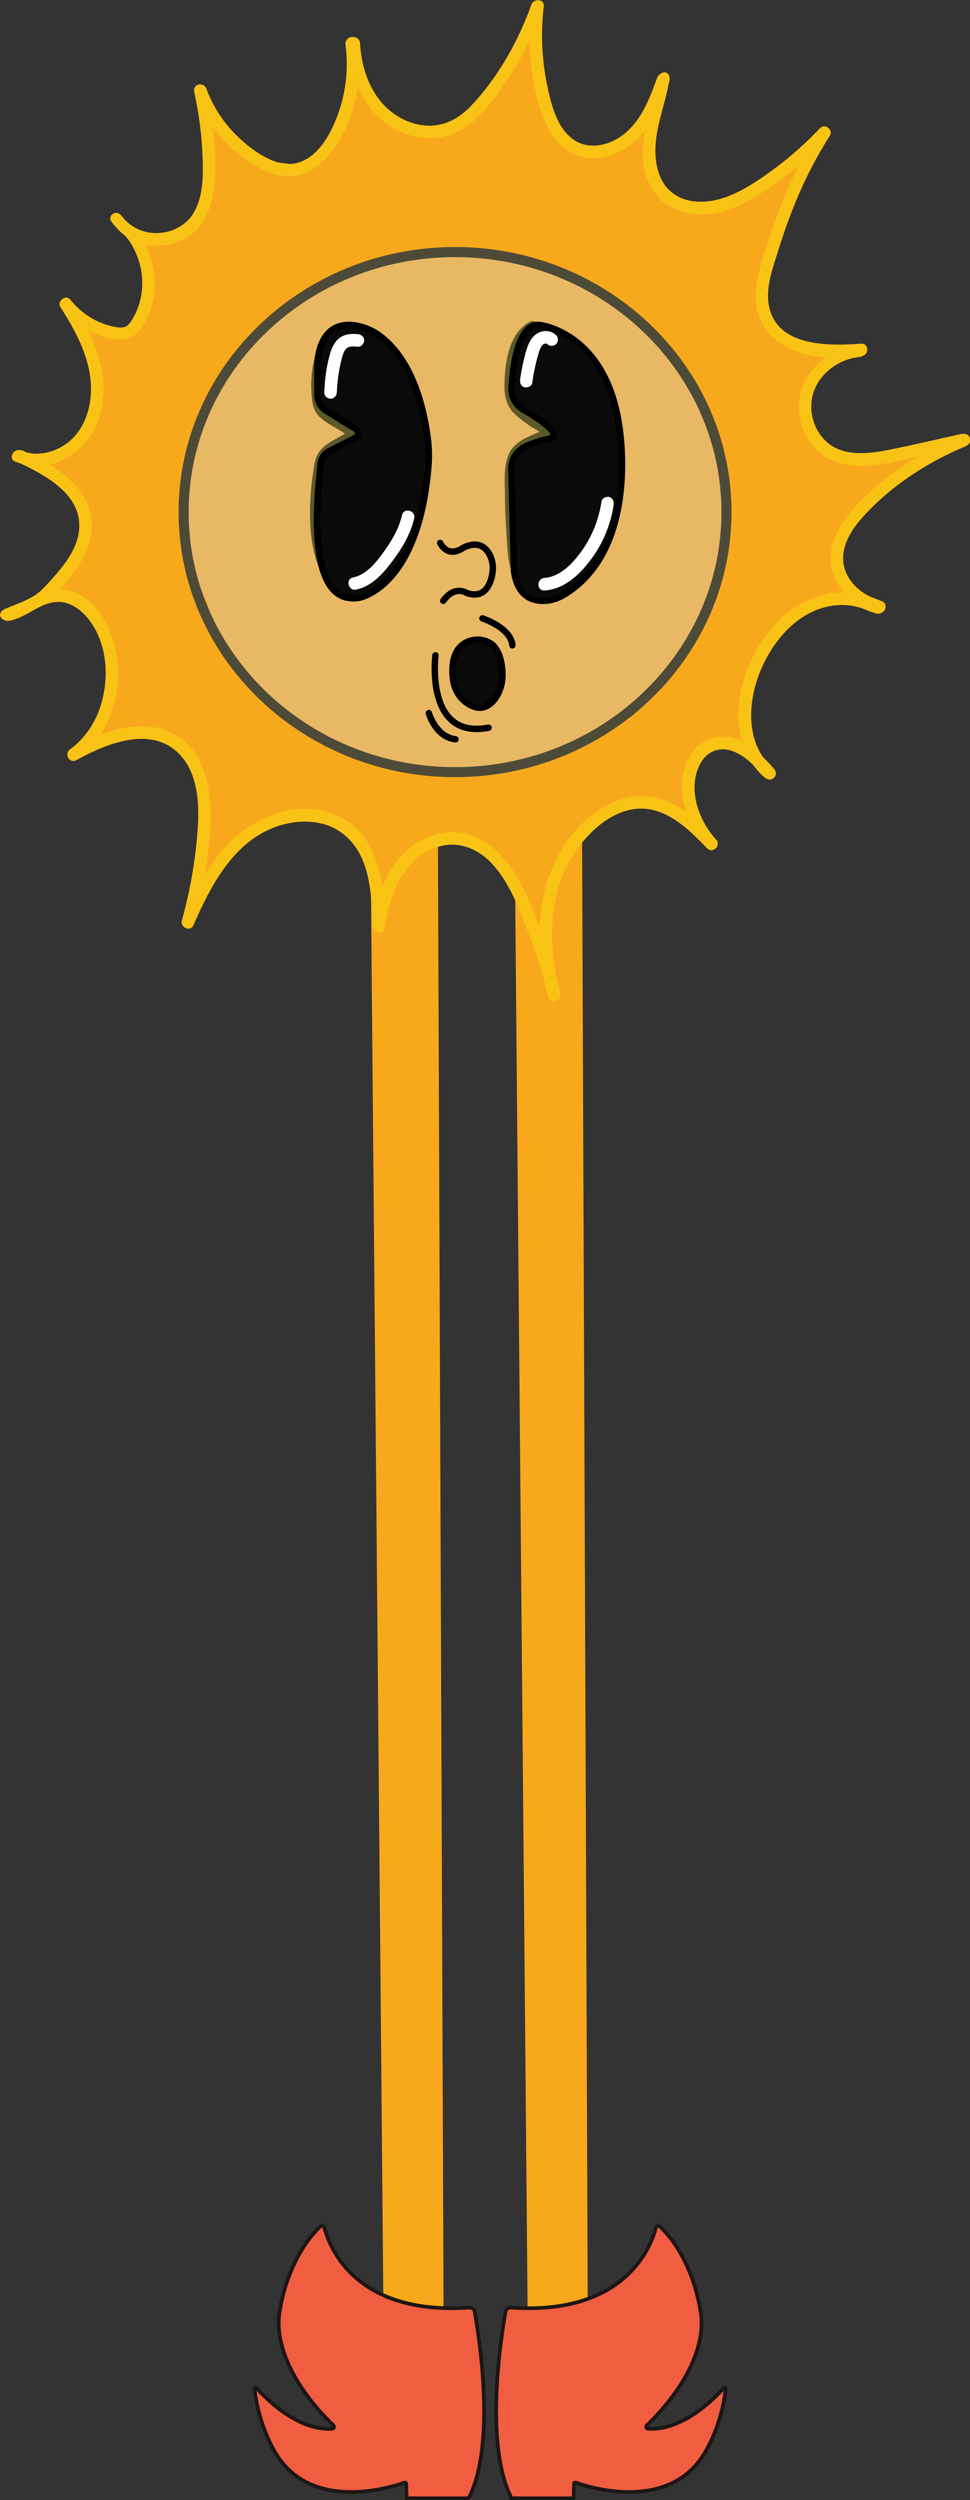<?xml version="1.0" encoding="UTF-8"?>
<svg id="Layer_1" data-name="Layer 1" xmlns="http://www.w3.org/2000/svg" viewBox="0 0 193.15 497.34">
  <rect x="0" y="0" width="193.15" height="497.34" fill="#333333" stroke="none"/>
  <defs>
    <style>
      .cls-1 {
        fill: #f9c316;
      }

      .cls-2 {
        fill: #f7a91b;
      }

      .cls-3 {
        fill: #e8b865;
      }

      .cls-4 {
        fill: #fff;
      }

      .cls-5 {
        fill: #0b0a0a;
      }

      .cls-6 {
        fill: #f15d41;
        stroke: #1c1616;
        stroke-miterlimit: 10;
        stroke-width: .73px;
      }

      .cls-7 {
        fill: #4d4a38;
      }

      .cls-8 {
        fill: #5c592a;
      }
    </style>
  </defs>
  <path class="cls-2" d="M73.69,156.72l2.77,315.57c.03,3.26,1.06,6.45,3.03,8.49,1.59,1.65,3.7,2.45,6.07-.24,1.87-2.12,2.82-5.28,2.81-8.49l-1.21-315.48c-.01-3.67-2.08-6.83-4.89-7.39-.96-.19-2.02-.29-3.12-.21-3.12.22-5.49,3.72-5.46,7.75Z"/>
  <path class="cls-2" d="M102.4,156.72l2.77,315.57c.03,3.26,1.06,6.45,3.03,8.49,1.59,1.65,3.7,2.45,6.07-.24,1.87-2.12,2.82-5.28,2.81-8.49l-1.21-315.48c-.01-3.67-2.08-6.83-4.89-7.39-.96-.19-2.02-.29-3.12-.21-3.12.22-5.49,3.72-5.46,7.75Z"/>
  <path class="cls-6" d="M130.6,443.15c-.93,3.61-6.01,17.52-28.91,15.89-.48-.03-.92.29-1.01.76-.82,4.53-4.39,26.47,1.2,37.18h12.33s.08-2.85.08-2.85c0-.19.19-.33.37-.26,2.56.91,18.1,5.86,25.37-5.43,0,0,3.52-5.14,4.48-13.19.03-.23-.26-.37-.41-.19-1.79,2.01-8.15,8.53-15.06,8.09-.34-.02-.48-.44-.24-.68,2.5-2.36,11.49-11.58,10.86-21.41,0,0-.93-11.04-8.24-18.15-.27-.27-.74-.13-.83.24Z"/>
  <path class="cls-6" d="M64.59,443.15c.93,3.61,6.01,17.52,28.91,15.89.48-.03.92.29,1.01.76.82,4.53,4.39,26.47-1.2,37.18h-12.33l-.08-2.85c0-.19-.19-.33-.37-.26-2.56.91-18.1,5.86-25.37-5.43,0,0-3.52-5.14-4.48-13.19-.03-.23.26-.37.41-.19,1.79,2.01,8.15,8.53,15.06,8.09.34-.02.48-.44.24-.68-2.5-2.36-11.49-11.58-10.86-21.41,0,0,.93-11.04,8.24-18.15.27-.27.74-.13.83.24Z"/>
  <g>
    <path class="cls-2" d="M159.54,74.82c3.22,0,3.22-5,0-5s-3.22,5,0,5h0Z"/>
    <path class="cls-2" d="M158.3,70.87l-1,1.14c-.24.23-.42.49-.52.8-.16.3-.23.62-.22.96-.01.34.06.67.22.96.1.31.27.58.52.8l.51.39c.39.23.81.34,1.26.34l.66-.09c.42-.12.79-.33,1.1-.64l1-1.14c.24-.23.42-.49.52-.8.16-.3.23-.62.22-.96.01-.34-.06-.67-.22-.96-.1-.31-.27-.58-.52-.8l-.51-.39c-.39-.23-.81-.34-1.26-.34l-.66.09c-.42.12-.79.33-1.1.64h0Z"/>
    <path class="cls-2" d="M173.18,96.57c3.22,0,3.22-5,0-5s-3.22,5,0,5h0Z"/>
    <path class="cls-2" d="M181.14,94.08c3.22,0,3.22-5,0-5s-3.22,5,0,5h0Z"/>
    <path class="cls-2" d="M20.88,147.88c3.22,0,3.22-5,0-5s-3.22,5,0,5h0Z"/>
    <path class="cls-2" d="M146.74,148.87c3.22,0,3.22-5,0-5s-3.22,5,0,5h0Z"/>
    <g>
      <path class="cls-2" d="M135.83,139.02v.16c-.01.34.06.67.22.96.1.31.27.58.52.8.23.24.49.42.8.52.3.16.62.23.96.22l.66-.09c.42-.12.79-.33,1.1-.64l.39-.51c.23-.39.34-.81.34-1.26v-.16c.01-.34-.06-.67-.22-.96-.1-.31-.27-.58-.52-.8-.23-.24-.49-.42-.8-.52-.3-.16-.62-.23-.96-.22l-.66.09c-.42.12-.79.33-1.1.64l-.39.51c-.23.39-.34.81-.34,1.26h0Z"/>
      <path class="cls-2" d="M137.44,139.07c.29-.46.59-.91.91-1.35.15-.22.3-.46.48-.65-.14.16-.18.23-.02.03.08-.11.17-.21.25-.32.76-.93,1.57-1.81,2.31-2.76,1.41-1.82,2.49-3.88,3.65-5.86.66-1.13.3-2.79-.9-3.42s-2.72-.31-3.42.9c-.57.98-1.14,1.97-1.71,2.95-.27.46-.53.91-.82,1.36-.14.22-.29.44-.44.66-.08.11-.15.21-.23.32-.27.38.15-.16-.05.06-1.53,1.78-3.06,3.58-4.33,5.57-.7,1.1-.27,2.81.9,3.42,1.24.65,2.67.28,3.42-.9h0Z"/>
      <path class="cls-2" d="M138.81,127.29c-2.27,4-5.4,7.34-8.58,10.63-3.59,3.72-7.18,7.44-10.77,11.16-2.24,2.32,1.3,5.86,3.54,3.54,3.68-3.81,7.37-7.62,11.04-11.44,3.37-3.5,6.68-7.12,9.09-11.36,1.59-2.8-2.73-5.33-4.32-2.52h0Z"/>
      <path class="cls-2" d="M102.56,159.72c.97-.71,2.13-1.38,2.93-2.26,1.05-1.16,1.32-3.03.14-4.23-.92-.92-2.43-1.25-3.58-.57-.71.41-1.18,1.19-1.31,1.98-.1.63.05,0,.34-.21.32-.23.95-.3,1.21.11-.5,1.22-1,2.45-1.49,3.67,9.51-2.13,18.65-5.9,26.89-11.09,2.72-1.71.21-6.04-2.52-4.32-7.92,4.98-16.57,8.54-25.7,10.58-1.54.34-2.33,2.35-1.49,3.67,2.29,3.59,7.57,2.16,7.73-2.09l-.34,1.26.11-.15-1.49,1.15.19-.03h-1.33l.2.07-1.1-.64.16.14-.64-1.1.07.2v-1.33l-.09.34.64-1.1c-.54.66-1.36,1.13-2.04,1.63-1.08.8-1.63,2.17-.9,3.42.63,1.07,2.33,1.7,3.42.9h0Z"/>
      <path class="cls-2" d="M143.09,115.44c-1.16,3.52-3.27,6.7-5.11,9.9-2.04,3.56-4.09,7.11-6.13,10.67-1.61,2.79,2.71,5.32,4.32,2.52,2.11-3.68,4.23-7.35,6.34-11.03,2-3.47,4.14-6.91,5.4-10.73.42-1.28-.49-2.73-1.75-3.08-1.36-.37-2.65.46-3.08,1.75h0Z"/>
      <path class="cls-2" d="M137.37,136.15c4.79-3.78,7.95-9.18,10.84-14.45.63-1.15.32-2.78-.9-3.42s-2.75-.33-3.42.9c-1.39,2.54-2.82,5.07-4.49,7.45-.2.29-.41.57-.61.86-.09.13-.19.25-.28.37-.16.22.17-.21-.11.14-.44.54-.88,1.08-1.35,1.6-.99,1.09-2.06,2.11-3.22,3.02-1.03.81-.92,2.7,0,3.54,1.09,1,2.44.87,3.54,0h0Z"/>
      <path class="cls-2" d="M122.94,127.77c5.48-8.09,11.39-15.88,17.71-23.33.87-1.03,1.01-2.53,0-3.54-.9-.9-2.66-1.03-3.54,0-6.6,7.77-12.78,15.9-18.5,24.34-.76,1.12-.21,2.77.9,3.42,1.23.72,2.66.22,3.42-.9h0Z"/>
      <g>
        <path class="cls-2" d="M28.21,130.78c.23,2.32,1.25,4.12,3.21,5.42s4.95-1.4,3.42-3.42c-5.15-6.8-9.69-14.02-13.59-21.6l-3.93,3.03c9.9,9.26,18.75,19.59,26.31,30.85l3.93-3.03c-3.22-3.21-5.72-6.95-7.54-11.12-.54-1.24-2.35-1.52-3.42-.9-1.28.75-1.44,2.18-.9,3.42,1.97,4.53,4.82,8.64,8.32,12.13,1.96,1.95,5.55-.62,3.93-3.03-7.8-11.6-16.88-22.31-27.09-31.86-2.1-1.96-5.23.5-3.93,3.03,3.9,7.58,8.44,14.8,13.59,21.6l3.42-3.42c-.35-.23-.68-.66-.73-1.1-.13-1.34-1.05-2.5-2.5-2.5-1.25,0-2.64,1.15-2.5,2.5h0Z"/>
        <path class="cls-3" d="M123.19,105.07c-3.28,11.09-6.56,22.18-9.84,33.28,1.64.22,3.27.44,4.91.66-.68-17.58-.19-35.18,1.48-52.69.27-2.8-4.33-3.41-4.91-.66-2.86,13.55-5.72,27.11-8.58,40.66-.66,3.13,4.09,4.48,4.82,1.33,1.87-8.06,4.87-15.76,8.96-22.95,1.59-2.8-2.72-5.32-4.32-2.52-4.29,7.54-7.5,15.69-9.46,24.14,1.61.44,3.21.89,4.82,1.33,2.86-13.55,5.72-27.11,8.58-40.66-1.64-.22-3.27-.44-4.91-.66-1.67,17.51-2.16,35.12-1.48,52.69.11,2.8,4.1,3.42,4.91.66,3.28-11.09,6.56-22.18,9.84-33.28.91-3.09-3.91-4.41-4.82-1.33h0Z"/>
        <path class="cls-3" d="M122.47,108.36c-.42,2.8-.28,5.53-.1,8.34.17,2.54.36,5.18-.49,7.62-.71,2.03-2.33,3.57-3.91,4.96-1.83,1.61-3.77,3.08-5.38,4.92-2.11,2.43,1.12,5.69,3.54,3.54,10.15-9.03,17-21.77,19.02-35.2.59-3.93.83-7.87.62-11.84-.17-3.2-5.13-3.23-5,0,.32,7.99,0,16.01-1.05,23.94-.52,3.98-1.24,7.94-2.12,11.85-.63,2.83-1.36,5.7-2.64,8.31-1.37,2.79-3.23,5.09-6.14,6.34l3.03,3.93c10.23-11.05,16.14-25.73,16.63-40.77.14-4.3-.22-8.6-.97-12.84-.24-1.33-1.86-2.08-3.08-1.75-1.4.39-1.98,1.74-1.75,3.08,2.4,13.49-.44,27.75-7.45,39.48-1.99,3.33-4.3,6.42-6.93,9.26-.84.91-.99,2.29-.2,3.28.84,1.05,2.04,1.15,3.23.64,6.13-2.63,9-9.35,10.55-15.41,2.07-8.05,3.2-16.43,3.72-24.72.31-4.87.35-9.75.15-14.63h-5c.86,16.37-5.93,32.61-18.17,43.51,1.18,1.18,2.36,2.36,3.54,3.54,3.39-3.89,8.23-6.32,10.27-11.32,2.23-5.46.06-11.13.89-16.73.2-1.33-.33-2.69-1.75-3.08-1.18-.32-2.88.4-3.08,1.75h0Z"/>
        <path class="cls-3" d="M78.96,61.65c-7.89,7.21-8.47,19.94-9.19,29.91-.69,9.5-1.05,21.19,6.6,28.18,3.24,2.96,7.32,2.64,10.61,0,6.13-4.91,6.49-14.76,7.12-21.94.73-8.42,0-17.06-3.22-24.93-2.66-6.48-12.26-7.72-14.46,0-3.42,11.98-4.87,24.6-3.81,37.03.83,9.73,3.19,28.23,17.63,24.67,11.73-2.89,10.76-20.25,10.42-29.4-.25-6.78-1.09-13.51-2-20.23-.77-5.67-.98-11.57-5.41-15.73-3.99-3.74-11.15-2.35-12.54,3.31-2.97,12.14-1.94,24.87.24,37.07,1.62,9.05,6.76,26.62,18.46,26.46,13.6-.19,11.69-21.2,10.84-30.06-1.27-13.25-3.81-26.32-7.64-39.07-2.24-7.45-11.95-6.76-14.46,0-2.24,6.04-1.55,12.54-1.11,18.83.45,6.42,1.1,12.84,2.16,19.19,1.04,6.24,2.56,12.41,4.87,18.3,2.27,5.76,4.8,11.56,11.5,12.8,15.24,2.83,13.6-20.44,13.44-29.47-.13-7.1-.39-14.19-.77-21.28-.33-6.23.19-13.17-4.58-17.87-4.38-4.32-10.46-1.76-12.54,3.31-7.38,17.97-3.32,40.12,4.8,57.22,1.84,3.89,4.7,8.47,8.79,10.25,4.74,2.07,10.02.19,12.43-4.38,4.5-8.52,2.33-21.42,1.58-30.59-.41-5.03-.97-10.05-1.64-15.05-.6-4.52-1.04-9.22-4.33-12.71-8.07-8.54-16.8.85-18.17,9.55-1.42,9.04,1.06,19.04,4.45,27.4,3.02,7.45,8.37,19.85,18.64,17.14,10.92-2.87,9.35-18.87,8.43-27.31-.88-8.04-3.59-28.21-16.48-22.97-3.74,1.52-6.42,5-5.24,9.23.99,3.55,5.44,6.78,9.23,5.24l.95-.39h-3.99c-1.9-.27-1.65-3.12-1.29.08.13,1.18.63,2.4.88,3.56.58,2.64.99,5.29,1.2,7.99.19,2.44.25,4.89.18,7.34-.03,1.14-.35,2.55-.19,3.67.29,2.1-1.15.59.55-.15l3.79-1.02c1.98-.02,2.28,1.86.47-1.22-.87-1.48-1.67-3.04-2.38-4.59-1.28-2.81-2.24-5.77-3.02-8.75-.9-3.46-3.61-12.55-.26-15.34-1.77.73-3.54,1.46-5.3,2.2l.98.06-3.79-1.02c-1.66-1.14-.45,1.23-.3,2.14.3,1.83.49,3.68.7,5.51.47,4.07.85,8.16,1.15,12.25.27,3.7.51,7.41.57,11.13.03,1.81.02,3.61-.11,5.41-.04.83-.12,1.65-.24,2.47-.76,2.35-.41,2.38,1.08.1,1.93-.25,3.85-.5,5.78-.76.99.98.93.84-.16-.42-.6-.92-1.15-1.87-1.63-2.86-.95-1.93-1.63-3.97-2.31-6.01-1.5-4.47-2.77-9.04-3.64-13.68-1.69-9.11-1.22-18.12,2.31-26.73-4.18,1.1-8.36,2.21-12.54,3.31-.53-1.05-.58-.56-.15,1.47.06.97.12,1.93.18,2.9.11,1.93.22,3.87.31,5.8.2,4.19.37,8.38.48,12.58.11,3.85.21,7.71.21,11.57,0,1.89.01,3.79-.12,5.68-.05,1.22-.18,2.42-.38,3.62-.96,2.61-.3,2.6,1.98-.06h3.99c.46.86.34.6-.36-.79-.48-1.06-.91-2.13-1.3-3.23-.84-2.25-1.54-4.56-2.16-6.88-1.16-4.34-2.01-8.78-2.59-13.23s-.93-9.01-1.22-13.52-.88-8.79.7-13.03h-14.46c2.72,9.07,4.88,18.31,6.23,27.68.62,4.31,1.08,8.66,1.33,13.01.14,2.43.28,4.93.04,7.36-.08,1.16-.27,2.29-.58,3.41-.99,2.5-.6,2.39,1.17-.33,1.26-.34,2.52-.68,3.79-1.02l-1.42.08c1.26.34,2.52.68,3.79,1.02-5.67-2.95-6.95-14.94-7.66-20.38-1.09-8.37-1.67-16.96.35-25.22l-12.54,3.31c1.18,1.1,1.29,7.18,1.54,9.08.54,4.13,1.01,8.28,1.28,12.44.25,3.83.35,7.68.2,11.52-.07,1.9-.13,3.86-.42,5.74-.41,2.65-1.3,2.4,1.92,2.15,3.35-.26,1.87-1.19,1.38-3.83-.38-2.02-.66-4.05-.86-6.1-.35-3.61-.48-7.26-.41-10.88.16-7.87,1.44-15.5,3.6-23.06h-14.46c2.33,5.68,3.14,11.32,2.91,17.44-.14,3.79.19,12.31-2.95,14.83h10.61c-4.1-3.75-2.56-12.75-2.21-17.57.41-5.66.28-15.17,4.8-19.3,7.14-6.53-3.49-17.11-10.61-10.61h0Z"/>
        <path class="cls-3" d="M86.16,60.45l-.83-1.91c-.99-2.27-4.1-3.81-6.48-3.71-15.74.6-30.04,9.87-37.13,23.98-6.86,13.66-9.11,32.65.85,45.29,2.53,3.21,7.95,2.59,10.61,0,3.18-3.11,2.49-7.44,0-10.61-2.87-3.65-2.44-10.04-2.04-14.35.45-4.93,1.91-9.88,4.31-14.21,4.78-8.63,13.41-14.72,23.41-15.1-2.16-1.24-4.32-2.48-6.48-3.71l.83,1.91c1.63,3.74,7.04,4.52,10.26,2.69,3.86-2.19,4.3-6.57,2.69-10.26h0Z"/>
        <path class="cls-3" d="M67.49,61.64c-7.37,9.19-12.83,19.65-15.34,31.23-2.2,10.14-4.14,25.12,2.46,34.03,3.97,5.35,14.54,4.42,13.98-3.79-.5-7.22-1.61-14.76-.8-21.98.75-6.74,3.62-12.77,7.62-18.16h-12.95l.67.99-1.02-3.79c.6,6.58-.03,13.48-.11,20.09s-.17,13.85-.25,20.77c-.12,9.66,14.88,9.66,15,0,.09-7.91.19-15.82.28-23.74.05-3.96.09-7.91.14-11.87.04-3.55.32-6.95-1.77-10.03-3.38-4.97-9.52-4.63-12.95,0-4.78,6.44-7.99,13.99-9.19,21.93-1.3,8.57-.27,17.19.32,25.78,4.66-1.26,9.32-2.52,13.98-3.79-4.41-5.95-2.2-17.38-.58-24.07,2.02-8.35,5.73-16.29,11.11-23.01,2.55-3.18,3.05-7.49,0-10.61-2.6-2.65-8.08-3.15-10.61,0h0Z"/>
        <path class="cls-3" d="M39.58,117.33c.68,8.18,4.05,15.84,10.43,21.19,3.1,2.6,7.57,3.04,10.61,0,2.67-2.67,3.12-7.99,0-10.61-3.31-2.78-5.69-6.44-6.03-10.58-.34-4.04-3.21-7.5-7.5-7.5-3.8,0-7.84,3.44-7.5,7.5h0Z"/>
        <path class="cls-3" d="M46.53,124.42c3.26,10.84,13.57,27.76,27.25,22.59,6.56-2.48,9.46-9.16,7.09-15.67-2.26-6.22-7.98-11.19-13.23-14.89-7.35-5.17-14.34,5.71-9.09,11.78,4.17,4.82,8.59,9.4,13.33,13.67,4.53,4.08,9.04,8.51,15.6,7.11,2.58-.55,4.49-2.83,5.24-5.24,2.37-7.58-6.44-18.25-12.05-22.4-6.42-4.76-19.03-7.47-22.39,2.4-2.88,8.44,5.21,15.56,11.4,19.76,7.95,5.39,18.92,5.21,22.42-5.07,3.12-9.16-11.37-13.09-14.46-3.99,2.65-1.08,3.22-1.93,1.69-2.56-.47-.26-.92-.55-1.36-.86-.89-.58-1.79-1.18-2.62-1.85-.61-.5-1.72-2.13-2.3-2.28-.74-1.26-1.48-.47-2.24,2.35-2.69,1.88-2.88,2.92-.58,3.12,3.54,2.98,6.79,6.05,8.23,10.76v-3.99l-.19.62,5.24-5.24-.79.17h3.99c-2.9-.84-6.46-5.46-8.63-7.59-3.11-3.04-6.05-6.22-8.9-9.51-3.03,3.93-6.06,7.85-9.09,11.78,1.84,1.29,3.52,2.82,4.96,4.55,1.44,1.74.57,2.01,2.51.42,2.35-1.93,1.32-.9.53-2.17-1.04-1.68-2.84-3-3.94-4.72-1.43-2.24-2.38-4.52-3.13-7.04-2.77-9.22-17.25-5.29-14.46,3.99h0Z"/>
        <path class="cls-3" d="M58.8,129.4l-.4.11c-2.48.66-4.61,2.74-5.24,5.24l-.12.46c-.64,2.53-.04,5.47,1.93,7.3,4.02,3.72,10.15,6.21,15.06,8.59,5.19,2.51,10.6,2.41,16.25,2.65,9.65.42,9.63-14.58,0-15-3.43-.15-7.13.19-10.22-1.4-2.94-1.52-8.09-3.22-10.49-5.44.64,2.43,1.29,4.86,1.93,7.3l.12-.46c-1.75,1.75-3.49,3.49-5.24,5.24l.4-.11c9.32-2.47,5.37-16.94-3.99-14.46h0Z"/>
        <path class="cls-3" d="M81.54,149.59c6.64,4.37,12.67,8.35,20.51,4.01,6.1-3.38,10.09-8.9,12.65-15.24,1.52-3.76-1.65-8.24-5.24-9.23-4.29-1.18-7.7,1.47-9.23,5.24-1.01,2.51-2.77,3.84-4.63,5.6-1.33.47-1.54.72-.62.75.98.21.72-.03-.78-.73-1.59-1.23-3.42-2.25-5.1-3.35-8.09-5.32-15.61,7.66-7.57,12.95h0Z"/>
        <path class="cls-3" d="M97.52,135.82c-.68,3.07-.42,6.16,1.24,8.89.62,1.01,1.45,1.93,2.24,2.81l.37.42c-.57-.5-.86-1.14-.86-1.93-.72-2.72.06-5.48,3.91-6.53-3.78,1.03-6.48,5.38-5.24,9.23s5.17,6.34,9.23,5.24c4.28-1.17,7.04-5.27,6.7-9.66-.2-2.59-1.18-4.53-2.78-6.52-.24-.29-1.01-.9-1.1-1.27.4.41.65.89.76,1.45.14.62.14,1.24-.01,1.86.84-3.82-1.15-8.29-5.24-9.23-3.79-.86-8.32,1.14-9.23,5.24h0Z"/>
        <path class="cls-3" d="M111.81,149.24c7.39-.33,13.95-5.21,15.85-12.48.99-3.79-1.25-8.32-5.24-9.23-3.92-.89-8.16,1.18-9.23,5.24-.05.18-.56,1.6-.07.46s-.15.13-.27.37c-.58,1.15.77-.73.16-.2-.19.16-.77.64-.86.83.14-.31,1.27-.82.36-.33-.16.08-1.53.73-.37.27s-.2,0-.45.09c-1.35.49,1.66-.09.11-.02-3.91.18-7.69,3.32-7.5,7.5.18,3.91,3.3,7.69,7.5,7.5h0Z"/>
        <path class="cls-3" d="M67.65,66.35l-.21-1.17v3.99c-1.07.45-.9.33.49-.35,1.17-.46,2.34-.92,3.51-1.38,1.75-.69,3.5-1.4,5.26-2.07,3.53-1.35,5.84-1.76,9.59-1.1,3.85.67,6.29,1.56,9.15,4.25,2.61,2.47,5.11,4.88,8.09,6.93,7.97,5.49,15.47-7.5,7.57-12.95-4.41-3.04-7.45-7.57-12.32-10.08-5.5-2.83-13.41-4.18-19.52-3.34-6.02.83-12.22,3.81-17.73,6.28-6.29,2.81-9.61,8.11-8.35,14.98,1.74,9.48,16.2,5.47,14.46-3.99h0Z"/>
        <path class="cls-3" d="M90.63,63.57c3.92-.29,8.51,3.02,11.77,4.88,3.98,2.27,8.34,5.07,10.03,9.57,3.35,8.96,17.86,5.08,14.46-3.99-2.92-7.82-8.29-13.31-15.35-17.62-5.95-3.63-13.69-8.37-20.91-7.85-9.57.7-9.65,15.7,0,15h0Z"/>
        <path class="cls-3" d="M101.41,63.52c4,2.08,7.92,4.87,11.21,7.97,3.31,3.12,4.72,6.61,6,10.91,2.74,9.23,17.22,5.3,14.46-3.99-1.84-6.19-4.23-11.77-8.78-16.48-4.25-4.4-9.9-8.55-15.32-11.37-8.56-4.44-16.15,8.5-7.57,12.95h0Z"/>
        <path class="cls-3" d="M115.66,70.49c7.5,7.33,12.23,16.86,13.01,27.38.71,9.57,15.71,9.65,15,0-1.07-14.49-6.97-27.79-17.4-37.98-6.91-6.75-17.53,3.85-10.61,10.61h0Z"/>
        <path class="cls-3" d="M125.4,83.57c5.61,5.77,5.4,16.66,3.76,24-1.9,8.47-6.2,15.72-12.63,21.52-7.19,6.48,3.45,17.06,10.61,10.61,8.93-8.05,15.11-19.2,17.05-31.09s.78-26.43-8.18-35.65c-6.74-6.93-17.34,3.68-10.61,10.61h0Z"/>
        <path class="cls-3" d="M126.48,141.15c7.56-5.35,15.47-11.47,16-21.46.21-4.05-3.6-7.5-7.5-7.5-4.24,0-7.28,3.44-7.5,7.5,0,0-.18.72-.5,1.28-.54.91-1.19,1.55-2.06,2.39-1.86,1.79-3.9,3.36-6,4.85-3.3,2.34-4.86,6.55-2.69,10.26,1.91,3.27,6.94,5.04,10.26,2.69h0Z"/>
        <path class="cls-2" d="M32.38,101.56c-1.42-2.63-4.48-4.25-7.44-4.13-3.62.14-7.04,2.6-8,6.17s.06,7.78,1.58,11.21c.71,1.61,2.87,3,4.48,3.45,1.8.49,4.19.27,5.78-.76,1.6-1.03,3.01-2.57,3.45-4.48.48-2.09.1-3.83-.76-5.78l-.16-.36.76,1.79c-.33-.87-.51-1.76-.64-2.68l.27,1.99c-.09-.7-.21-1.39-.11-2.09l-.27,1.99.09-.3-.76,1.79.15-.28-1.17,1.52.17-.18-1.52,1.17.21-.13-1.79.76.23-.08c-.66.09-1.33.18-1.99.27.16-.04.32-.04.48,0l-1.99-.27.21.08c-1.1-.64-2.21-1.29-3.31-1.93l.17.14-1.17-1.52.11.2c1.87,3.46,6.94,4.83,10.26,2.69,3.51-2.26,4.69-6.56,2.69-10.26h0Z"/>
        <path class="cls-2" d="M19.49,90.4c-1.39,2.08-1.68,3.94-2,6.37h15c-.15-2.18-.17-4.32-.06-6.51h-15c1.13,12.08,3.99,23.77,7.11,35.47,2.48,9.32,16.96,5.37,14.46-3.99-2.76-10.36-5.57-20.77-6.57-31.48-.89-9.51-14.5-9.78-15,0-.11,2.19-.09,4.33.06,6.51.69,9.86,13.76,9.4,15,0l.19-1.41-1.02,3.79.79-1.18c5.39-8.04-7.6-15.56-12.95-7.57h0Z"/>
        <path class="cls-2" d="M34.21,97.84c1.44-24.31,17.75-45.29,40.89-52.76,9.15-2.96,5.24-17.44-3.99-14.46-29.75,9.61-50.06,36.03-51.91,67.23-.57,9.64,14.43,9.61,15,0h0Z"/>
        <path class="cls-2" d="M55.53,44.81v-5.35c-2.51,2.5-5.01,5-7.51,7.5,1.55-.04,3.1-.02,4.65.09.77.06,1.55.12,2.31.23-1.27-.18.9.19,1.07.22,3.84.72,8.27-1.06,9.23-5.24.84-3.69-1.11-8.45-5.24-9.23-3.97-.74-7.98-1.17-12.02-1.08-4.05.09-7.5,3.36-7.5,7.5v5.35c.01,3.92,3.45,7.68,7.51,7.5,4.06-.18,7.5-3.3,7.5-7.5h0Z"/>
        <path class="cls-2" d="M19.39,120.96c2.29,5.53,4.85,10.86,7.98,15.97,5.04,8.22,18.02.69,12.95-7.57-2.43-3.96-4.69-8.09-6.47-12.39-1.55-3.74-4.97-6.41-9.23-5.24-3.53.97-6.8,5.46-5.24,9.23h0Z"/>
        <path class="cls-2" d="M24.94,134.65c.34.58.37.58.09.02-.24-.42-.35-.88-.32-1.37-.03.69-.02.7.04.05.1-.64.06-.64-.1.02l.35-.83c-.16.31-.33.62-.51.91l-.28.44c-.76,1.04-.32.65,1.33-1.2l3.79-1.02-.44-.02c-3.92-.21-7.67,3.6-7.5,7.5.19,4.25,3.3,7.27,7.5,7.5,4.83.26,7.99-3.92,9.67-7.91,1.58-3.75,1.62-8.15-.65-11.66-2.13-3.29-6.75-4.96-10.26-2.69-3.28,2.12-4.98,6.74-2.69,10.26h0Z"/>
        <path class="cls-2" d="M29.2,125.62h-.34c-1.03-.04-2,.18-2.89.65-.93.3-1.73.82-2.41,1.55-.73.68-1.25,1.48-1.55,2.41-.47.89-.68,1.86-.65,2.89l.27,1.99c.36,1.27,1,2.37,1.93,3.31l1.52,1.17c1.17.68,2.43,1.02,3.79,1.02h.34c1.03.04,2-.18,2.89-.65.93-.3,1.73-.82,2.41-1.55.73-.68,1.25-1.48,1.55-2.41.47-.89.68-1.86.65-2.89l-.27-1.99c-.36-1.27-1-2.37-1.93-3.31-.51-.39-1.01-.78-1.52-1.17-1.17-.68-2.43-1.02-3.79-1.02h0Z"/>
        <path class="cls-2" d="M29.21,142.85c3.03,2.94,6.29,5.59,9.68,8.11,3.16,2.35,8.51.62,10.26-2.69,2.07-3.92.68-7.76-2.69-10.26-.31-.23-.67-.45-.95-.71.44.42.75.59.11.08-.69-.56-1.39-1.13-2.06-1.71-1.28-1.1-2.52-2.24-3.73-3.42-2.82-2.74-7.84-3.01-10.61,0-2.72,2.96-3.01,7.69,0,10.61h0Z"/>
        <path class="cls-2" d="M29.26,137.43c1.49,1.34,2.87,2.77,4.16,4.31.4.48.47.67.05.06.25.37.52.72.77,1.09.63.92,1.2,1.87,1.75,2.84,1.94,3.41,6.89,4.87,10.26,2.69,3.45-2.22,4.76-6.61,2.69-10.26-2.39-4.21-5.47-8.1-9.07-11.34-2.92-2.62-7.77-3.09-10.61,0-2.63,2.86-3.12,7.81,0,10.61h0Z"/>
        <path class="cls-2" d="M28.15,134.84c5.23,5.12,9.7,10.71,13.5,16.96,5,8.24,17.98.71,12.95-7.57-4.42-7.3-9.74-14.03-15.84-20-6.91-6.75-17.52,3.84-10.61,10.61h0Z"/>
        <path class="cls-2" d="M36.85,147.63c2.21,3.01,3.94,6.48,4.34,9.69.51,4.02,3.08,7.5,7.5,7.5,3.66,0,8.01-3.45,7.5-7.5-.79-6.26-2.62-12.12-6.39-17.26-2.39-3.26-6.51-4.89-10.26-2.69-3.22,1.88-5.1,6.98-2.69,10.26h0Z"/>
        <path class="cls-2" d="M46.74,153.73c.8,3.12,3.12,6.29,6.1,7.65.86.55,1.79.84,2.79.89,1,.22,1.99.18,2.99-.13,1.74-.48,3.63-1.82,4.48-3.45.92-1.74,1.38-3.85.76-5.78-.57-1.75-1.7-3.69-3.45-4.48-.34-.16-.66-.34-.96-.57.51.39,1.01.78,1.52,1.17-.34-.28-.64-.58-.91-.93l1.17,1.52c-.22-.31-.4-.62-.55-.97l.76,1.79c-.09-.23-.17-.46-.23-.71-.47-1.81-1.85-3.55-3.45-4.48s-3.98-1.34-5.78-.76c-1.81.59-3.57,1.71-4.48,3.45s-1.27,3.77-.76,5.78h0Z"/>
        <path class="cls-2" d="M51.14,157.66c.48.92,1.15,1.79,1.91,2.51s1.59,1.42,2.55,1.85c.86.55,1.79.84,2.79.89,1,.22,1.99.18,2.99-.13.98-.23,1.83-.68,2.55-1.34.82-.53,1.46-1.23,1.93-2.1l.76-1.79c.36-1.33.36-2.66,0-3.99l-.76-1.79c-.67-1.13-1.56-2.02-2.69-2.69-.26-.12-.51-.26-.74-.44l1.52,1.17c-.26-.2-.48-.43-.68-.68l1.17,1.52c-.13-.17-.24-.36-.34-.55-.47-.87-1.12-1.58-1.93-2.1-.72-.66-1.57-1.11-2.55-1.34-1-.31-1.99-.36-2.99-.13-1,.05-1.93.34-2.79.89-.51.39-1.01.78-1.52,1.17-.93.94-1.57,2.04-1.93,3.31l-.27,1.99c0,1.35.35,2.62,1.02,3.79h0Z"/>
        <path class="cls-2" d="M69.31,164.94c9.65,0,9.67-15,0-15s-9.67,15,0,15h0Z"/>
        <path class="cls-2" d="M78.08,169c9.65,0,9.67-15,0-15s-9.67,15,0,15h0Z"/>
        <path class="cls-2" d="M70.42,163.29v.16c-.04,1.03.18,2,.65,2.89.3.93.82,1.73,1.55,2.41.68.73,1.48,1.25,2.41,1.55.89.47,1.86.68,2.89.65l1.99-.27c1.27-.36,2.37-1,3.31-1.93l1.17-1.52c.68-1.17,1.02-2.43,1.02-3.79v-.16c.04-1.03-.18-2-.65-2.89-.3-.93-.82-1.73-1.55-2.41-.68-.73-1.48-1.25-2.41-1.55-.89-.47-1.86-.68-2.89-.65-.66.09-1.33.18-1.99.27-1.27.36-2.37,1-3.31,1.93l-1.17,1.52c-.68,1.17-1.02,2.43-1.02,3.79h0Z"/>
        <path class="cls-2" d="M76.46,169c9.65,0,9.67-15,0-15s-9.67,15,0,15h0Z"/>
        <path class="cls-2" d="M107.47,155.62c-.37.03-.72.02-1.09-.02l1.99.27c-.27-.04-.54-.1-.8-.17,1.49,3.67,2.99,7.34,4.48,11.02.09-.15.18-.3.26-.45.55-.86.84-1.79.89-2.79.22-1,.18-1.99-.13-2.99-.23-.98-.68-1.83-1.34-2.55-.53-.82-1.23-1.46-2.1-1.93l-1.79-.76c-1.33-.36-2.66-.36-3.99,0-1.87.6-3.47,1.73-4.48,3.45-.09.15-.18.3-.26.45-.68,1.17-1.02,2.43-1.02,3.79-.04,1.03.18,2,.65,2.89.3.93.82,1.73,1.55,2.41.94.93,2.04,1.57,3.31,1.93.91.27,1.95.36,2.86.45.34.04.68.04,1.02.01,1.03.04,2-.18,2.89-.65.93-.3,1.73-.82,2.41-1.55.73-.68,1.25-1.48,1.55-2.41.47-.89.68-1.86.65-2.89l-.27-1.99c-.36-1.27-1-2.37-1.93-3.31l-1.52-1.17c-1.17-.68-2.43-1.02-3.79-1.02h0Z"/>
        <path class="cls-2" d="M110.4,168.82c2.78-1.04,5.72-2.77,7.62-5.13.43-.37.23-.22-.61.45.25-.18.51-.33.78-.47-.02.27-1.81.66-.05.23,2.49-.6,4.6-2.01,5.9-4.28,1.95-3.4.91-8.36-2.69-10.26-3.57-1.89-8.18-.94-10.26,2.69l-.2.35,2.69-2.69c1.13-.35,1.4-.46.81-.32-.23.05-.45.09-.68.13-.63.15-1.17.38-1.77.64-1.56.66-2.64,1.4-3.97,2.49-.61.5-1.18,1.04-1.77,1.58-.17.16-.35.32-.53.48-.43.37-.23.22.6-.43l-.39.26c-.7.38-.52.33.54-.16-3.67,1.37-6.56,5.14-5.24,9.23,1.16,3.59,5.29,6.71,9.23,5.24h0Z"/>
        <path class="cls-2" d="M127.48,159.01c3.47-1.9,6.81-3.89,9.89-6.4,3.06-2.49,5.39-5.62,7.73-8.77,2.42-3.25.53-8.38-2.69-10.26-3.82-2.24-7.84-.57-10.26,2.69-3.34,4.49-7.39,7.13-12.24,9.79-8.47,4.64-.91,17.6,7.57,12.95h0Z"/>
        <path class="cls-2" d="M100.81,169.16c9.65,0,9.67-15,0-15s-9.67,15,0,15h0Z"/>
        <path class="cls-2" d="M88.38,164.82c1.14,1.2,2.42,1.87,3.96,2.37l3.19-11.57c-1.94-.26-3.67-.45-5.6-.22-1,.12-1.94.25-2.91.49-.41.12-.83.23-1.24.35-1.06.2-.83.25.7.15-3.08-.51-6.61.81-7.38,4.19-.66,2.9.88,6.83,4.19,7.38,2.23.37,4.15.24,6.31-.33-.02,0,1.8-.45,1-.32.45-.05.89-.07,1.34-.07.75.07.89.06.41-.05,3.1.42,6.59-.74,7.38-4.19.75-3.3-1-6.33-4.19-7.38l1.33.71c-2.17-2.28-6.33-2.35-8.49,0s-2.32,6.06,0,8.49h0Z"/>
        <path class="cls-2" d="M88,155.47l-.16-.16c-.54-.59-1.19-1-1.93-1.24-.72-.38-1.49-.55-2.31-.52-.83-.03-1.6.14-2.31.52-.74.24-1.39.66-1.93,1.24l-.94,1.21c-.54.94-.82,1.95-.82,3.03l.21,1.6c.29,1.02.8,1.9,1.54,2.65l.16.16c.54.59,1.19,1,1.93,1.24.72.38,1.49.55,2.31.52.83.03,1.6-.14,2.31-.52.74-.24,1.39-.66,1.93-1.24l.94-1.21c.54-.94.82-1.95.82-3.03l-.21-1.6c-.29-1.02-.8-1.9-1.54-2.65h0Z"/>
        <path class="cls-2" d="M28.05,112.69c-1.67-2.76-4.79-4.66-8.07-4.52-3,.13-5.49,2.19-5.89,5.2-.17,1.28,0,2.71.71,3.83.79,1.23,2.08,2.52,3.59,2.76.07,0,.14.02.21.05l-1.43-.6c.06.02.12.06.18.1l-1.21-.94c.09.07.15.14.22.22l-.94-1.21c.25.34.39.74.6,1.1.32.56.76,1.14,1.2,1.6.36.37.9.78,1.33,1.06.1.06.18.12.29.17.69.44,1.43.68,2.23.71.8.18,1.6.14,2.39-.11,1.39-.38,2.9-1.46,3.59-2.76.74-1.39,1.1-3.08.6-4.62-.45-1.39-1.36-2.97-2.76-3.59-.11-.05-.19-.1-.29-.17l1.21.94c-.09-.08-.16-.16-.23-.25l.94,1.21c-.26-.38-.42-.82-.66-1.22-.34-.55-.78-1.12-1.26-1.57-.39-.37-.92-.78-1.39-1.04s-1.12-.57-1.64-.65l-1.6,11.79c.22,0,.43,0,.65.03-.53-.07-1.06-.14-1.6-.21.27.05.53.13.78.23l-1.43-.6c.25.12.48.26.7.42l-1.21-.94c.21.18.4.37.57.59l-.94-1.21c.06.09.12.18.18.28.79,1.3,2.11,2.35,3.59,2.76s3.35.22,4.62-.6c1.28-.83,2.41-2.06,2.76-3.59.36-1.56.25-3.22-.6-4.62h0Z"/>
        <path class="cls-2" d="M28.2,96.25c-.07-.29-.12-.58-.17-.87.1.79.13.96.07.5-.03-.82-.19-1.66-.35-2.47-.23-1.17-.7-2.4-1.33-3.4-1.64-2.6-4.48-4.45-7.62-4.34-4.56.16-7.46,4.97-5.18,9.03.87,1.54,1.73,3.09,2.6,4.63,1.54,2.74,5.52,3.89,8.21,2.15,2.77-1.79,3.8-5.28,2.15-8.21-.87-1.54-1.73-3.09-2.6-4.63-1.73,3.01-3.45,6.02-5.18,9.03,1.05,0,.45-.2-1.79-.58.52.32.38.21-.43-.34-.56-.79-.67-.92-.34-.39-.36-.96-.43-1.1-.2-.4.08.28.14.57.18.86-.11-.87-.12-.96-.03-.28.14.97.24,1.94.44,2.9.66,3.07,4.42,5.15,7.38,4.19,3.24-1.05,4.9-4.09,4.19-7.38h0Z"/>
        <path class="cls-2" d="M29.26,90.66c1.05-3.23,2.17-6.43,3.36-9.6,1.11-2.94-1.23-6.71-4.19-7.38-3.41-.78-6.19,1.04-7.38,4.19s-2.32,6.37-3.36,9.6c-.97,2.99,1.13,6.68,4.19,7.38,3.29.75,6.34-.99,7.38-4.19h0Z"/>
        <path class="cls-2" d="M32.28,76.26c-.56-2.18-1.36-4.22-2.49-6.17l.82,3.03-.05-.56c-.27,1.01-.55,2.02-.82,3.03l.17-.28-2.15,2.15c-1.4.87-.25.27.39.08,1.08-.31,1.94-.83,2.8-1.5.57-.44,1.1-.88,1.62-1.38,1.03-.99.4-.34-.47-.02,2.94-1.08,5.25-4.12,4.19-7.38-.93-2.88-4.23-5.35-7.38-4.19-1.92.71-3.35,1.7-4.82,3.11s.23-.32.45-.09c-.32-.33-3.05,1.14-2.69.92-2.86,1.8-4.04,5.29-2.72,8.43.23.54.47.98.75,1.48.06.11.5,1.09.3.55s.13.52.16.62c.13.45.25.91.36,1.37.78,3.04,4.34,5.18,7.38,4.19,3.14-1.02,5.02-4.12,4.19-7.38h0Z"/>
        <path class="cls-2" d="M27.58,77.41l-.51,2.39c3.86,1.06,7.71,2.13,11.57,3.19.84-4.55,3.82-8.15,5.97-12.15,3.65-6.8-6.71-12.87-10.36-6.06-2.63,4.91-6.15,9.41-7.18,15.02-.58,3.18.87,6.47,4.19,7.38,2.99.82,6.7-1.01,7.38-4.19l.51-2.39c.68-3.17-.94-6.49-4.19-7.38-2.99-.82-6.7,1.01-7.38,4.19h0Z"/>
        <path class="cls-2" d="M31.79,58.06c-1.15.93-2,2.05-2.77,3.31-3.47,5.69,4.93,12.55,9.42,7.27,1.9-2.24,3.47-4.47,3.81-7.46.17-1.5.04-2.92-.23-4.41-.14-.77-.97-2.83-1-3.07-.59,1.41-1.17,2.83-1.76,4.24.88-.97,2.55-1.73,3.6-2.5,1.55-1.14,3.07-2.33,4.56-3.54,2.52-2.04,2.12-6.36,0-8.49-2.49-2.49-5.96-2.04-8.49,0-2.9,2.34-7.97,4.4-9.4,7.97-.83,2.06-.34,3.9.24,5.97.32,1.15.91,1.93.18,2.79,3.14,2.42,6.28,4.85,9.42,7.27.18-.39.48-.69.9-.88,2.52-2.04,2.12-6.36,0-8.49-2.49-2.49-5.96-2.05-8.49,0h0Z"/>
        <path class="cls-2" d="M47.24,69.55c8.85-13.19,23.23-20.84,38.64-23.47,7.6-1.3,4.38-12.86-3.19-11.57-18.54,3.16-35.29,13.29-45.81,28.98-4.31,6.43,6.08,12.45,10.36,6.06h0Z"/>
        <path class="cls-2" d="M81.71,37.79c-4.45,1.12-8.91,2.25-13.36,3.37-7.48,1.89-4.31,13.46,3.19,11.57,4.45-1.12,8.91-2.25,13.36-3.37,7.48-1.89,4.31-13.46-3.19-11.57h0Z"/>
        <path class="cls-2" d="M49.5,44.1c7.72,0,7.73-12,0-12s-7.73,12,0,12h0Z"/>
        <path class="cls-2" d="M53.66,33.94c-.99-1.09-1.98-2.18-2.98-3.27-2.83,2.83-5.66,5.66-8.49,8.49,1.98,1.69,3.77,3.55,5.38,5.6.88,1.12,2.89,1.76,4.24,1.76,1.47,0,3.23-.65,4.24-1.76s1.83-2.64,1.76-4.24c-.08-1.69-.72-2.92-1.76-4.24-1.61-2.04-3.4-3.91-5.38-5.6-1.23-1.05-2.58-1.76-4.24-1.76-1.47,0-3.23.65-4.24,1.76-2.29,2.49-2.26,6,0,8.49l2.98,3.27c2.12,2.33,6.36,2.31,8.49,0,2.29-2.49,2.26-6,0-8.49h0Z"/>
        <path class="cls-2" d="M68.5,30.48c-.91-.02-1.82.14-2.72.29l5.84,10.03c1.65-1.42,3.15-2.91,4.42-4.69.57-.81.99-1.65,1.37-2.56.24-.57.47-1.14.64-1.73.1-.36.71-1.56.14-.68-3.14.4-6.28.81-9.42,1.21-.43-.46-.4-1.2-.36-.23-.05-1.12.07.96.07.96.07,1.35.04,2.7,0,4.05-.07,3.14,2.81,6.14,6,6s5.93-2.64,6-6c.1-4.66.14-9.65-3.24-13.27-2.73-2.92-7.42-1.93-9.42,1.21-.64,1-1,2.12-1.29,3.27-.03.11-.36,1.18-.12.57.27-.67-.44.7-.44.7.27-.5.3-.33-.06.06-.25.27-.5.54-.76.8-.65.65-1.34,1.25-2.04,1.84-1.92,1.66-2.29,5.17-.94,7.27,1.56,2.42,4.02,3.19,6.78,2.76l-.47.14c3.14.08,6.14-2.82,6-6s-2.64-5.91-6-6h0Z"/>
        <path class="cls-2" d="M79.59,36.27c-.06-.05-.03-.02.1.07l-2.65,1.54h-.11c-1.01-.27-2.02-.55-3.03-.82-.7-.69-.77-.59-.19.32.35.72.8,1.37,1.35,1.95.81.92,1.74,1.65,2.8,2.26,2.43,1.38,5.12,2.44,7.64,3.64,2.93,1.39,6.48.81,8.21-2.15,1.53-2.61.79-6.81-2.15-8.21-2.42-1.15-4.84-2.32-7.27-3.45-.92-.48-1-.51-.22-.09-.17-.39-.37-.77-.59-1.14-.73-1.23-1.66-2.33-2.87-3.1-5.47-3.51-10.81.77-12.6,5.99-1.05,3.07,1.2,6.56,4.19,7.38,3.29.9,6.33-1.11,7.38-4.19h0Z"/>
        <path class="cls-2" d="M77.19,44.67c2.21,3.38,5.48,4.59,9.44,4.38,3.64-.19,7.18-.21,10.75-1.07,7.51-1.79,4.33-13.37-3.19-11.57-1.63.39-3.14.53-4.82.55-.77,0-1.54.02-2.31.05l-.87.07c-1.72-.1-1.27.41,1.36,1.53-4.22-6.43-14.61-.43-10.36,6.06h0Z"/>
        <path class="cls-2" d="M87.61,26.74l-.85-.5c-3.16-1.85-8.03-.25-8.81,3.59l-.17.83c1.93-1.47,3.86-2.94,5.79-4.4l.27.17c-5.99-4.7-14.55,3.66-8.49,8.49,3.06,2.44,5.97,4.32,9.9,4.82,1.83.23,3.81-.1,5.61.25,1.94.37,3.67,1.51,5.35,2.48,6.22,3.56,11.44-4.34,7.27-9.42-3.11-3.79-7.32-6.29-12.1-7.33-7-1.53-9.89,6.94-4.62,10.97,2.84,2.18,6.81,2.24,9.92.53,3.1-1.7,4.24-5.84,7.17-7.21-3.01-1.73-6.02-3.45-9.03-5.18-.51,6.55-7.46,18.69.29,23.34,3.19,1.91,7.84,1.68,11.43,2.5,4.75,1.09,9.35,2.62,13.86,4.46,7.15,2.91,10.26-8.7,3.19-11.57-3.95-1.6-7.96-2.99-12.09-4.03-1.77-.44-3.55-.83-5.34-1.16-1.15-.21-4.39-.14-5.29-.75.92,1.2,1.84,2.39,2.76,3.59-.51-2.21,1.19-5.81,1.75-7.96.73-2.78,1.22-5.54,1.44-8.41.38-4.94-5.28-6.93-9.03-5.18-1.61.75-2.88,1.81-4.05,3.13-.58.72-1.13,1.46-1.65,2.22-1.43,1.38-1.19,1.82.71,1.32-1.54,3.66-3.08,7.31-4.62,10.97,2.98.65,4.86,1.88,6.8,4.25,2.42-3.14,4.85-6.28,7.27-9.42-2.59-1.48-5.3-2.96-8.22-3.69-3.43-.85-7.29.34-10.21-1.98-2.83,2.83-5.66,5.66-8.49,8.49,2.66,2.09,4.82,3.02,8.22,3.34,2.45.23,5.3-2.02,5.79-4.4l.17-.83c-2.94,1.2-5.88,2.39-8.81,3.59l.85.5c6.68,3.91,12.72-6.45,6.06-10.36h0Z"/>
        <path class="cls-2" d="M105.12,29.75h-.13c2,1.99,4,3.99,6,5.99v-.17c-2.01,2-4.01,4-6.01,6-.37.45-.06.67.95.65.72.29,1.44.58,2.16.87,1.08.43,2.16.87,3.24,1.3,2.51,1.01,4.92,2.13,7.21,3.58,2.02-3.45,4.04-6.91,6.06-10.36-3.27-1.54-6.84-3.05-9.49-5.57-2.75-2.61-3.88-5.81-7.36-7.77l2.76,3.59-.12-.47c-1.89-7.48-13.46-4.31-11.57,3.19.38,1.5,1.07,2.63,2.27,3.59.36.32.75.58,1.18.79-.26-.53-.23-.53.08,0,1.54,1.78,2.55,3.91,4.29,5.57,3.45,3.28,7.66,5.44,11.92,7.44,6.92,3.25,12.67-6.16,6.06-10.36-3.16-2.01-6.61-3.4-10.07-4.79-2.94-1.18-6.36-3.23-9.55-3.25-3.11-.02-6.18,2.76-6,6v.17c.2,3.49,2.62,5.65,6.01,6h.13c3.23.35,6-2.98,6-5.99,0-3.52-2.76-5.67-6-6h0Z"/>
        <path class="cls-2" d="M108.41,26.1c-.09-.26-.23-1.33-.2-.38s.05-.03.03-.22c-.09-.73-.29,1.22-.02.24.13-.49.19-.98.26-1.49.33-2.45-.27-4.9-2.12-6.66-2.27-2.17-6.26-2.43-8.49,0-2.15,2.35-2.43,6.17,0,8.49-.79-.87-1.2-1.86-1.25-2.98.16-1.01.16-1.19.02-.55-.21.83-.33,1.7-.38,2.55-.1,1.4.11,2.87.57,4.2,1.03,2.96,4.15,5.24,7.38,4.19,2.92-.95,5.3-4.21,4.19-7.38h0Z"/>
        <path class="cls-2" d="M97.25,19.75v.16c-.03.83.14,1.6.52,2.31.24.74.66,1.39,1.24,1.93.54.59,1.19,1,1.93,1.24.72.38,1.49.55,2.31.52l1.6-.21c1.02-.29,1.9-.8,2.65-1.54l.94-1.21c.54-.94.82-1.95.82-3.03v-.16c.03-.83-.14-1.6-.52-2.31-.24-.74-.66-1.39-1.24-1.93-.54-.59-1.19-1-1.93-1.24-.72-.38-1.49-.55-2.31-.52l-1.6.21c-1.02.29-1.9.8-2.65,1.54l-.94,1.21c-.54.94-.82,1.95-.82,3.03h0Z"/>
        <path class="cls-2" d="M128.44,47.67l-.36-.57v6.06l.3-.6c-2.26.92-4.52,1.84-6.78,2.76.71.15,2.18,2.59,2.72,3.13,1.56,1.56,3.01,2.9,4.33,4.69,2.59,3.52,6.31,6.21,8.7,9.74,2.45,3.61,3.5,8.35,4.77,12.47,1.5,4.87,2.84,9.79,4.05,14.74,1.84,7.49,13.42,4.32,11.57-3.19-2.58-10.49-4.85-24.01-11.85-32.58-1.61-1.97-3.71-3.38-5.39-5.27-1.78-2.01-3.06-4.41-4.87-6.41-2.92-3.22-6.39-7.96-10.84-8.9-2.48-.52-5.54.31-6.78,2.76-1.26,2.5-1.48,4.78.05,7.23,4.09,6.53,14.48.51,10.36-6.06h0Z"/>
        <path class="cls-2" d="M132.89,54.63s.01-.06.02-.09l.21-1.6s0-.09,0-.14c-.01-.57-.06-1.27-.27-1.84-.51-1.37-.47-1.3-1.18-2.22s-.66-.84-1.85-1.7c-.69-.44-1.43-.68-2.23-.71-.8-.18-1.6-.14-2.39.11-.78.19-1.46.54-2.04,1.07-.65.42-1.17.98-1.55,1.68l-.6,1.43c-.29,1.06-.29,2.13,0,3.19l.6,1.43c.53.9,1.25,1.62,2.15,2.15l.04.03-1.21-.94s.09.08.13.13l-.94-1.21c.04.05.07.1.09.16l-.6-1.43c.03.07.05.15.06.22l-.21-1.6c0,.06,0,.12,0,.19l.21-1.6s0,.06-.02.09c-.25.8-.29,1.6-.11,2.39.04.8.27,1.54.71,2.23.38.7.89,1.26,1.55,1.68.58.53,1.26.89,2.04,1.07l1.6.21c1.08,0,2.09-.28,3.03-.82l1.21-.94c.74-.75,1.26-1.63,1.54-2.65h0Z"/>
        <path class="cls-2" d="M107.99,38.36c2.03,2.89,4.68,4.4,8.14,4.87,1.67.23,3.29.31,4.94-.18,1.15-.34,2.26-1.05,3.12-1.86,2.18-2.05-1.14.66-3.54-.43,2.95,1.34,6.46.84,8.21-2.15,1.51-2.58.81-6.86-2.15-8.21-3.12-1.42-6.34-1.58-9.19.59-.41.31-.9.66-1.22,1.09-.68.72-.1.51,1.76-.64l-.56-.04.46.06-.56-.13c-1.29-.74.92.92.95.97-1.86-2.65-5.25-3.88-8.21-2.15-2.62,1.53-4.02,5.54-2.15,8.21h0Z"/>
        <path class="cls-2" d="M118.69,34.09c-2.59,9.88,4.98,15.62,10.75,22.17,5.12,5.8,13.58-2.71,8.49-8.49-2.13-2.41-8.67-6.67-7.67-10.5,1.96-7.48-9.61-10.67-11.57-3.19h0Z"/>
        <path class="cls-2" d="M123.02,45.69c2.92,5.45,8.06,9.72,14.5,9.63,3.14-.05,6.15-2.73,6-6s-2.64-6.05-6-6c-.74-.03-.8,0-.21.09-.4-.08-.78-.18-1.16-.32,1.15.46-1.37-1.09-.46-.32-.3-.27-.59-.55-.86-.85-.46-.54-.53-.61-.2-.2-.48-.65-.87-1.37-1.25-2.08-1.48-2.77-5.56-3.86-8.21-2.15-2.81,1.81-3.74,5.25-2.15,8.21h0Z"/>
        <path class="cls-2" d="M129.88,51.5c3.84,1.95,7.73,3.01,12,3.4,3.13.28,6.14-2.96,6-6-.16-3.49-2.64-5.7-6-6-1.34-.12.32.15-.89-.11-.72-.15-1.43-.3-2.13-.51-.6-.17-1.2-.37-1.78-.59-.39-.15-.39-.15-.01,0-.38-.17-.76-.36-1.13-.55-2.8-1.42-6.63-.83-8.21,2.15-1.44,2.73-.84,6.69,2.15,8.21h0Z"/>
        <path class="cls-2" d="M140.09,54.88c3.28-.47,6.54-1.84,9.18-3.85,2.49-1.9,4.06-5.25,2.15-8.21-1.58-2.46-5.54-4.19-8.21-2.15-.53.41-1.07.79-1.65,1.13-.24.14-2.14,1.05-.8.5-1.24.51-2.54.81-3.86,1-3.12.44-5.1,4.57-4.19,7.38,1.11,3.42,4.04,4.67,7.38,4.19h0Z"/>
        <path class="cls-2" d="M143.19,55.15c2.47.1,4.84-.52,6.88-1.94-2.74-2.74-5.47-5.47-8.21-8.21-2.05,4.08-2.97,8.24-3.34,12.77s-.45,9.59,4.24,11.87c2.91,1.42,6.49.79,8.21-2.15,1.54-2.64.77-6.79-2.15-8.21l-.79-.38,2.15,2.15c.15.66.2.64.17-.06.02-.54.04-1.07.07-1.61.05-.89.08-1.81.2-2.69.25-1.94.74-3.89,1.62-5.64,2.47-4.91-2.9-11.9-8.21-8.21-.18.39-.46.49-.83.3-7.72-.32-7.71,11.68,0,12h0Z"/>
        <path class="cls-2" d="M149.74,48.73c-2.48-1.42-5.38-2.47-8.27-1.73-3.17.81-5.67,3.46-6.58,6.57-1.67,5.69,1.38,10.77,5.37,14.57,2.35,2.23,6.15,2.33,8.49,0s2.36-6.24,0-8.49c-.7-.67-1.47-1.34-2.05-2.12.04.05-.31-.76-.31-.75-.11-.41-.11-.43.01-.03,0,.2-.05.39-.16.57-3.77.58-4.74,1.08-2.92,1.49-.43-.11-.31,0,.35.29,2.81,1.61,6.57.66,8.21-2.15s.67-6.59-2.15-8.21h0Z"/>
        <path class="cls-2" d="M143.51,69.75l1.14-.03c1.49-.04,3.2-.63,4.24-1.76,1.03-1.12,1.88-2.67,1.76-4.24-.01-.18-.01-.35,0-.53l-.21,1.6c.04-.24.1-.45.2-.68l-.6,1.43c.08-.16.17-.31.27-.46l-.94,1.21c.15-.19.31-.35.5-.51l-1.21.94c.15-.11.29-.19.45-.28l-1.43.6c.22-.09.44-.16.68-.19,1.39-.21,2.91-1.6,3.59-2.76.75-1.29,1.07-3.18.6-4.62s-1.37-2.85-2.76-3.59l-1.43-.6c-1.06-.29-2.13-.29-3.19,0-1.58.24-3.26,1.32-4.27,2.52-1.38,1.63-2.4,3.7-2.23,5.91l6-6-1.14.03c-1.56.04-3.13.64-4.24,1.76-1.04,1.04-1.82,2.75-1.76,4.24s.58,3.16,1.76,4.24c1.16,1.06,2.63,1.8,4.24,1.76h0Z"/>
        <path class="cls-2" d="M144.37,68.61c-1.38,4.02,2.32,7.68,4.48,10.69.93,1.3,1.99,2.32,3.59,2.76,1.44.4,3.35.22,4.62-.6,2.53-1.63,4.11-5.48,2.15-8.21-.66-.93-1.33-1.85-1.99-2.78-.31-.43-.62-.86-.93-1.3-.18-.25-.35-.49-.53-.74-.41-.63-.38-.48.08.46v3.19l.1-.28c1.02-2.97-1.17-6.69-4.19-7.38-3.33-.76-6.29,1.01-7.38,4.19h0Z"/>
        <path class="cls-2" d="M144,73.87c2.5,4.06,7.1,7.89,12.17,6.43,3.01-.87,5.2-4.27,4.19-7.38s-4.15-5.12-7.38-4.19l-.32.09,1.6-.21c-.22.04-.44.04-.66,0,.53.07,1.06.14,1.6.21-.6-.16-.45-.07.45.26-.21-.11-.41-.23-.6-.37l.66.52c-.18-.15-.36-.3-.53-.46-.26-.24-.49-.5-.73-.76-.4-.48-.3-.36.3.39-.13-.19-.26-.39-.38-.59-1.65-2.67-5.44-3.94-8.21-2.15-2.68,1.73-3.92,5.35-2.15,8.21h0Z"/>
        <path class="cls-2" d="M148.05,73.5c.04.63.06,1.29.28,1.88.54,1.42.66,1.7,1.67,2.85.7.8,2.09,1.62,3.13,1.83.8.25,1.6.29,2.39.11.8-.04,1.54-.27,2.23-.71.7-.38,1.26-.89,1.68-1.55.53-.58.89-1.26,1.07-2.04l.21-1.6c0-1.08-.28-2.09-.82-3.03l-.94-1.21c-.75-.74-1.63-1.26-2.65-1.54-.06-.01-.11-.03-.16-.05l1.43.6c-.07-.03-.13-.07-.18-.11l1.21.94c-.06-.05-.11-.09-.15-.15l.94,1.21c-.04-.06-.08-.12-.11-.18l.6,1.43c-.03-.07-.05-.13-.06-.2l.21,1.6s0-.06,0-.09c.03-.83-.14-1.6-.52-2.31-.24-.74-.66-1.39-1.24-1.93-.54-.59-1.19-1-1.93-1.24-.72-.38-1.49-.55-2.31-.52-.53.07-1.06.14-1.6.21-1.02.29-1.9.8-2.65,1.54l-.94,1.21c-.54.94-.82,1.95-.82,3.03h0Z"/>
        <path class="cls-2" d="M148.53,74.47c-1.1,3.48-1.46,7.11-1.13,10.75.29,3.18,1.81,6.57,1.56,9.72-.59,7.7,11.41,7.66,12,0,.23-3.02-.87-5.74-1.38-8.66s-.39-5.75.52-8.61c2.34-7.38-9.24-10.54-11.57-3.19h0Z"/>
        <path class="cls-2" d="M146.13,86.49c.64,4.13,1.65,7.91.64,12.01s-1.07,8.55-1.33,12.83c-.47,7.71,11.53,7.69,12,0,.29-4.73,1.24-9.1,1.81-13.74.58-4.67-.83-9.69-1.55-14.29-1.19-7.61-12.75-4.38-11.57,3.19h0Z"/>
        <path class="cls-3" d="M134.48,110.54c-1.42.88-2.39,1.89-3.3,3.28-.44.69-.68,1.43-.71,2.23-.18.8-.14,1.6.11,2.39.19.78.54,1.46,1.07,2.04.42.65.98,1.17,1.68,1.55l1.43.6c1.06.29,2.13.29,3.19,0l1.43-.6c.9-.53,1.62-1.25,2.15-2.15.05-.08.11-.16.17-.24l-.94,1.21c.2-.25.42-.48.68-.67l-1.21.94c.1-.07.2-.14.3-.21.7-.38,1.26-.89,1.68-1.55.53-.58.89-1.26,1.07-2.04.25-.8.29-1.6.11-2.39-.04-.8-.27-1.54-.71-2.23l-.94-1.21c-.75-.74-1.63-1.26-2.65-1.54l-1.6-.21c-1.08,0-2.09.28-3.03.82h0Z"/>
        <path class="cls-3" d="M142.48,117.42l.42-.54c.59-.54,1-1.19,1.24-1.93.38-.72.55-1.49.52-2.31.03-.83-.14-1.6-.52-2.31-.24-.74-.66-1.39-1.24-1.93l-1.21-.94c-.94-.54-1.95-.82-3.03-.82l-1.6.21c-1.02.29-1.9.8-2.65,1.54l-.42.54c-.59.54-1,1.19-1.24,1.93-.38.72-.55,1.49-.52,2.31-.03.83.14,1.6.52,2.31.24.74.66,1.39,1.24,1.93l1.21.94c.94.54,1.95.82,3.03.82l1.6-.21c1.02-.29,1.9-.8,2.65-1.54h0Z"/>
        <path class="cls-3" d="M136.88,102.13s-.03,0-.05.01c.53-.07,1.06-.14,1.6-.21-.02,0-.04,0-.06,0l1.6.21s-.04-.01-.06-.02c.48.2.96.4,1.43.6-.02,0-.04-.02-.06-.03l1.21.94s-.03-.03-.05-.05l.94,1.21s-.02-.03-.03-.04l.6,1.43s0-.02-.01-.03c-.19-.78-.54-1.46-1.07-2.04-.42-.65-.98-1.17-1.68-1.55-.69-.44-1.43-.68-2.23-.71-.8-.18-1.6-.14-2.39.11l-1.43.6c-.9.53-1.62,1.25-2.15,2.15l-.6,1.43c-.29,1.06-.29,2.13,0,3.19.38,1.16.74,1.85,1.59,2.73.37.39.82.73,1.29,1,1.17.67,1.79.72,3.11.85.57.05,1.16-.05,1.71-.22.78-.19,1.46-.54,2.04-1.07.65-.42,1.17-.98,1.55-1.68.44-.69.68-1.43.71-2.23.18-.8.14-1.6-.11-2.39l-.6-1.43c-.53-.9-1.25-1.62-2.15-2.15-.48-.2-.96-.4-1.43-.6-1.06-.29-2.13-.29-3.19,0h0Z"/>
        <path class="cls-2" d="M145.31,114.57c.08,2.75-1.46,5.21-2.62,7.64-1.33,2.79-2.74,5.53-4.3,8.21-3.9,6.68,6.47,12.73,10.36,6.06,3.69-6.32,8.79-14.35,8.56-21.9-.24-7.7-12.24-7.74-12,0h0Z"/>
        <path class="cls-2" d="M152.97,95.65c-.64,3.72-1.16,7.42-1.49,11.18-.26,2.93-1.69,5.21-2.98,7.85-3.37,6.91,6.97,13,10.36,6.06,1.53-3.14,3.49-6.32,4.21-9.76.83-3.95.78-8.13,1.47-12.13,1.3-7.55-10.26-10.8-11.57-3.19h0Z"/>
        <path class="cls-2" d="M153.78,120.33c1.51.29,2.9.39,4.39-.12.99-.35,1.84-.85,2.79-1.26l-1.43.6c.25-.09.47-.14.74-.18l-1.6.21h.24c-.53-.07-1.06-.14-1.6-.22.16,0,.31.05.45.12l-1.43-.6.2.13-2.15-8.21c-.07.14-.16.28-.25.4l.94-1.21c-.16.19-.31.35-.5.51l1.21-.94c-.2.15-.39.26-.61.37-1.14.56-1.98,1.75-2.45,2.87-.5,1.19-.71,2.64-.3,3.91.32.99.84,1.88,1.54,2.65,1.1,1.2,2.69,1.62,4.24,1.76,1.74.16,3.62-.78,4.82-1.96,2.24-2.21,2.38-6.31,0-8.49-2.41-2.21-6.09-2.35-8.49,0l-.15.15c.88-.51,1.77-1.03,2.65-1.54l-.2.07,1.6-.21-.22-.02c1.01,3.73,2.02,7.45,3.03,11.18,1.45-.71,2.73-2.04,3.51-3.43,1.64-2.9.62-6.45-2.15-8.21-1.7-1.08-3.84-1.29-5.77-.81-1.12.28-2.12.86-3.15,1.35l1.43-.6c-.27.11-.51.18-.8.23.53-.07,1.06-.14,1.6-.21h-.27c.53.07,1.06.14,1.6.21l-.27-.05c-1.61-.31-3.17-.24-4.62.6-1.24.73-2.43,2.16-2.76,3.59-.35,1.54-.27,3.26.6,4.62.81,1.25,2.07,2.47,3.59,2.76h0Z"/>
        <path class="cls-2" d="M161.21,120.74c7.72,0,7.73-12,0-12s-7.73,12,0,12h0Z"/>
        <path class="cls-2" d="M161.83,109.15l.65-.16c.78-.19,1.46-.54,2.04-1.07.65-.42,1.17-.98,1.55-1.68.44-.69.68-1.43.71-2.23.18-.8.14-1.6-.11-2.39l-.6-1.43c-.53-.9-1.25-1.62-2.15-2.15l-1.43-.6c-1.06-.29-2.13-.29-3.19,0l-.65.16c-.78.19-1.46.54-2.04,1.07-.65.42-1.17.98-1.55,1.68-.44.69-.68,1.43-.71,2.23-.18.8-.14,1.6.11,2.39l.6,1.43c.53.9,1.25,1.62,2.15,2.15l1.43.6c1.06.29,2.13.29,3.19,0h0Z"/>
        <path class="cls-2" d="M160.24,114.89c7.72,0,7.73-12,0-12s-7.73,12,0,12h0Z"/>
        <path class="cls-2" d="M166.85,108.82c.17-.61.35-1.21.56-1.8.06-.17.75-1.79.39-1.04s.43-.84.5-.99c.29-.56.61-1.1.93-1.64,1.63-2.69.68-6.71-2.15-8.21s-6.47-.72-8.21,2.15c-1.56,2.58-2.77,5.42-3.59,8.33s1.04,6.66,4.19,7.38c3.18.72,6.48-.96,7.38-4.19h0Z"/>
        <path class="cls-2" d="M168.03,104.51c1.17-.92,2.06-2.09,2.93-3.29.44-.69.68-1.43.71-2.23.18-.8.14-1.6-.11-2.39-.19-.78-.54-1.46-1.07-2.04-.42-.65-.98-1.17-1.68-1.55-1.39-.74-3.08-1.1-4.62-.6l-1.43.6c-.9.53-1.62,1.25-2.15,2.15-.08.12-.17.23-.26.35l.94-1.21c-.51.64-1.09,1.22-1.73,1.73-.59.54-1,1.19-1.24,1.93-.38.72-.55,1.49-.52,2.31-.03.83.14,1.6.52,2.31.24.74.66,1.39,1.24,1.93,1.14,1.05,2.64,1.83,4.24,1.76l1.6-.21c1.02-.29,1.9-.8,2.65-1.54h0Z"/>
        <path class="cls-2" d="M171.78,97.54c-.06-2.1-.76-3.96-2.32-5.42-.92-.86-2.08-1.43-3.27-1.83-.43-.11-.85-.22-1.28-.34-.66-.19-.8-.24-.45-.16.71.58.14-.19-.15-.5-.47-.5-1.01-.93-1.47-1.43-.59-.65.12.51-.16-.3-.27-.77-.44-1.57-.62-2.36-.72-3.16-4.36-5.02-7.38-4.19-3.25.89-4.91,4.21-4.19,7.38.77,3.42,2.11,6.21,4.64,8.68,1.12,1.1,2.05,2.28,3.43,3.12.71.43,1.49.73,2.27,1.03.29.13.58.23.89.32,1.32.45.94-.02-1.14-1.41l-.82-3.03v.45c.11,3.24,2.7,6,6.01,6s6.09-2.75,6-6h0Z"/>
        <path class="cls-2" d="M160.83,72.88c-.32-1.11-.8-1.9-1.59-2.73-.37-.4-.82-.75-1.3-1-1.09-.56-1.87-.83-3.12-.84-1.37-.01-1.91.3-3.12.84-.7.38-1.26.89-1.68,1.55-.53.58-.89,1.26-1.07,2.04-.25.8-.29,1.6-.11,2.39.04.8.27,1.54.71,2.23l.94,1.21c.75.74,1.63,1.26,2.65,1.54l1.6.21c1.08,0,2.09-.28,3.03-.82h.01c-.48.2-.96.4-1.43.6.02,0,.03,0,.05-.01l-1.6.21s.04,0,.06,0l-1.6-.21s.04,0,.06.02l-1.43-.6s.04.02.06.03l-1.21-.94s.03.03.04.05l-.94-1.21s.02.03.02.04l-.6-1.43s0,.02.01.03c.19.78.54,1.46,1.07,2.04.42.65.98,1.17,1.68,1.55.69.44,1.43.68,2.23.71.8.18,1.6.14,2.39-.11l1.43-.6c.9-.53,1.62-1.25,2.15-2.15l.6-1.43c.29-1.06.29-2.13,0-3.19h0Z"/>
        <path class="cls-2" d="M137.13,133.1c-1.71,3.04-2.15,6.47-1.33,9.85.74,3.05,4.36,5.17,7.38,4.19,3.17-1.03,4.99-4.11,4.19-7.38-.08-.33-.14-.66-.19-1l.21,1.6c-.05-.57-.04-1.12.02-1.69l-.21,1.6c.06-.39.18-.77.26-1.15.15-.44.05-.22-.3.64.1-.2.2-.4.32-.6,1.54-2.73.74-6.68-2.15-8.21-2.84-1.5-6.56-.77-8.21,2.15h0Z"/>
        <path class="cls-2" d="M124.74,150.97l-.16.49c-.25.8-.29,1.6-.11,2.39.04.8.27,1.54.71,2.23.38.7.89,1.26,1.55,1.68.58.53,1.26.89,2.04,1.07.53.07,1.06.14,1.6.21,1.08,0,2.09-.28,3.03-.82l1.21-.94c.74-.75,1.26-1.63,1.54-2.65l.16-.49c.25-.8.29-1.6.11-2.39-.04-.8-.27-1.54-.71-2.23-.38-.7-.89-1.26-1.55-1.68-.58-.53-1.26-.89-2.04-1.07-.53-.07-1.06-.14-1.6-.21-1.08,0-2.09.28-3.03.82l-1.21.94c-.74.75-1.26,1.63-1.54,2.65h0Z"/>
        <path class="cls-2" d="M129.87,159.71c7.72,0,7.73-12,0-12s-7.73,12,0,12h0Z"/>
        <path class="cls-2" d="M129.87,159.71c7.72,0,7.73-12,0-12s-7.73,12,0,12h0Z"/>
        <path class="cls-2" d="M165.92,119.35h.49c.34.01.67-.06.96-.22.31-.1.58-.27.8-.52.24-.23.42-.49.52-.8.16-.3.23-.62.22-.96l-.09-.66c-.12-.42-.33-.79-.64-1.1l-.51-.39c-.39-.23-.81-.34-1.26-.34h-.49c-.34-.01-.67.06-.96.22-.31.1-.58.27-.8.52-.24.23-.42.49-.52.8-.16.3-.23.62-.22.96l.09.66c.12.42.33.79.64,1.1l.51.39c.39.23.81.34,1.26.34h0Z"/>
        <path class="cls-2" d="M172.87,99.23c.1-.15.21-.3.32-.44l-.39.51c.38-.49.82-.92,1.31-1.3l-.51.39c.51-.39,1.06-.71,1.65-.96l-.6.25c.12-.05.25-.1.38-.15.62-.22,1.15-.57,1.49-1.15.18-.29.28-.6.3-.93.07-.33.06-.66-.04-1-.2-.6-.57-1.19-1.15-1.49s-1.3-.48-1.93-.25c-.56.2-1.13.44-1.65.72s-1.02.66-1.5,1.04c-.79.62-1.46,1.4-2,2.23-.18.29-.28.6-.3.93-.07.33-.06.66.04,1,.16.58.61,1.21,1.15,1.49.58.31,1.28.46,1.93.25.64-.21,1.13-.58,1.49-1.15h0Z"/>
        <path class="cls-2" d="M173.06,92.52c-.18,0-.37-.01-.55-.04l.66.09c-.39-.05-.78-.16-1.15-.31l.6.25c-.34-.15-.65-.33-.95-.55l.51.39s-.07-.06-.11-.09c-1.01,1.31-2.02,2.62-3.03,3.93.31.15.62.31.94.46.29.18.6.28.93.3.33.07.66.06,1-.04.33-.08.61-.23.85-.45.27-.18.49-.41.64-.7.31-.58.46-1.28.25-1.93-.19-.59-.57-1.21-1.15-1.49-.31-.15-.62-.31-.94-.46-.29-.18-.6-.28-.93-.3-.33-.07-.66-.06-1,.04l-.6.25c-.29.16-.53.37-.7.64-.15.16-.26.34-.32.55-.16.3-.23.62-.22.96l.09.66c.12.42.33.79.64,1.1.35.29.71.58,1.11.81s.83.4,1.26.56c.24.09.48.15.73.2.46.08.94.15,1.42.16.34.01.67-.06.96-.22.31-.1.58-.27.8-.52.24-.23.42-.49.52-.8.16-.3.23-.62.22-.96l-.09-.66c-.12-.42-.33-.79-.64-1.1-.49-.45-1.09-.73-1.77-.73h0Z"/>
        <path class="cls-2" d="M178.32,92.69s0-.01,0-.02l.25.6s-.02-.06-.02-.09l.09.66s0-.07,0-.1l-.09.66s.01-.07.03-.11l-.25.6s.03-.06.05-.08l-.39.51s.04-.04.06-.06l-.51.39s.02-.02.04-.03c.29-.16.53-.37.7-.64.22-.24.37-.52.45-.85.1-.33.12-.66.04-1-.02-.33-.11-.64-.3-.93l-.39-.51c-.31-.31-.68-.52-1.1-.64l-.66-.09c-.45,0-.87.12-1.26.34-.2.12-.39.27-.56.43,0,0-.02.02-.02.02-.14.16-.44.57-.41.53-.01.02-.03.04-.04.06-.11.21-.21.43-.28.66,0,.01,0,.02,0,.03,0,0,0,.01,0,.02,0,0,0,0,0,0l-.09.66s0,.05,0,.08c.02.24.04.49.1.73,0,.01,0,.02.01.04.08.21.17.42.26.63.16.29.37.53.64.7.24.22.52.37.85.45.33.1.66.12,1,.04.33-.02.64-.11.93-.3l.51-.39c.31-.31.52-.68.64-1.1l.09-.66c0-.45-.12-.87-.34-1.26h0Z"/>
        <path class="cls-2" d="M179.76,94.08c.03-.06.06-.11.1-.17l-.39.51c.04-.06.09-.11.15-.15l-.51.39c.06-.04.12-.08.18-.11l-.6.25c.07-.03.13-.05.2-.06l-.66.09s.01,0,.02,0c.34.01.67-.06.96-.22.31-.1.58-.27.8-.52.24-.23.42-.49.52-.8.16-.3.23-.62.22-.96l-.09-.66c-.12-.42-.33-.79-.64-1.1l-.51-.39c-.39-.23-.81-.34-1.26-.34-.25.03-.51.05-.76.11-.04,0-.07.02-.11.03-.23.09-.47.18-.69.3-.03.02-.06.04-.09.06-.2.14-.4.29-.58.45-.03.03-.06.05-.08.08-.07.09-.14.18-.21.27s-.14.18-.21.27c-.01.01-.02.03-.03.04-.02.03-.04.07-.05.1-.18.29-.28.6-.3.93-.07.33-.06.66.04,1,.08.33.23.61.45.85.18.27.41.49.7.64l.6.25c.44.12.89.12,1.33,0l.6-.25c.38-.22.67-.52.9-.9h0Z"/>
        <path class="cls-2" d="M179.72,94.02h.16c.34.01.67-.06.96-.22.31-.1.58-.27.8-.52.24-.23.42-.49.52-.8.16-.3.23-.62.22-.96l-.09-.66c-.12-.42-.33-.79-.64-1.1l-.51-.39c-.39-.23-.81-.34-1.26-.34h-.16c-.34-.01-.67.06-.96.22-.31.1-.58.27-.8.52-.24.23-.42.49-.52.8-.16.3-.23.62-.22.96l.09.66c.12.42.33.79.64,1.1l.51.39c.39.23.81.34,1.26.34h0Z"/>
        <path class="cls-2" d="M141.64,143.64c.07.73.17,1.46.44,2.14s.55,1.34,1,1.92c.16.29.37.53.64.7.24.22.52.37.85.45.33.1.66.12,1,.04.33-.02.64-.11.93-.3.53-.34,1-.86,1.15-1.49l.09-.66c0-.45-.12-.87-.34-1.26-.28-.37-.51-.77-.69-1.19l.25.6c-.18-.44-.31-.9-.38-1.38l.09.66c-.01-.08-.02-.16-.03-.24.01-.34-.06-.67-.22-.96-.1-.31-.27-.58-.52-.8-.23-.24-.49-.42-.8-.52-.3-.16-.62-.23-.96-.22-.65.03-1.32.24-1.77.73l-.39.51c-.23.39-.34.81-.34,1.26h0Z"/>
        <path class="cls-2" d="M146.1,141.23s-.02,0-.03,0c-.21.08-.42.15-.62.26,0,0-.01,0-.02.01-.18.13-.36.26-.52.41,0,0-.01.01-.02.02,0,0,0,0,0,.01-.07.08-.13.17-.2.26-.07.08-.13.17-.2.26-.01.01-.02.03-.03.05-.1.2-.19.41-.26.62,0,0,0,.02,0,.03-.05.23-.09.47-.1.71,0,0,0,.02,0,.03.02.23.05.46.09.68,0,0,0,.02,0,.03.07.21.16.42.26.62.16.29.37.53.64.7.24.22.52.37.85.45.33.1.66.12,1,.04.33-.02.64-.11.93-.3l.51-.39c.31-.31.52-.68.64-1.1l.09-.66c0-.45-.12-.87-.34-1.26,0,0,0,0,0-.01l.25.6s-.01-.03-.01-.05l.09.66s0-.04,0-.06l-.09.66s0-.04.02-.07l-.25.6s.02-.04.03-.06l-.39.51s.03-.03.04-.04l-.51.39s.03-.02.04-.03l-.6.25s.02,0,.03-.01c.33-.08.61-.23.85-.45.27-.18.49-.41.64-.7.18-.29.28-.6.3-.93.07-.33.06-.66-.04-1l-.25-.6c-.22-.38-.52-.67-.9-.9l-.6-.25c-.44-.12-.89-.12-1.33,0h0Z"/>
        <path class="cls-2" d="M134.8,155.85l-.22-.4-3.93,3.03c.38.41.74.84,1.08,1.28l-.39-.51c.64.83,1.22,1.71,1.73,2.62.3.54.9.99,1.49,1.15s1.4.09,1.93-.25,1-.86,1.15-1.49.08-1.32-.25-1.93c-.89-1.59-1.98-3.07-3.2-4.41-.23-.24-.49-.42-.8-.52-.3-.16-.62-.23-.96-.22l-.66.09c-.33.08-.61.23-.85.45-.41.32-.78.78-.9,1.3-.15.67-.08,1.32.25,1.93l.22.4c.29.54.91.99,1.49,1.15s1.4.09,1.93-.25,1-.86,1.15-1.49c.15-.67.08-1.32-.25-1.93h0Z"/>
        <path class="cls-2" d="M132.15,155.03c.27.73.46,1.49.57,2.27l-.09-.66c.03.22.05.43.07.65-.01.34.06.67.22.96.1.31.27.58.52.8.23.24.49.42.8.52.3.16.62.23.96.22.65-.03,1.32-.24,1.77-.73s.78-1.11.73-1.77c-.09-1.22-.3-2.44-.72-3.58-.08-.33-.23-.61-.45-.85-.18-.27-.41-.49-.7-.64-.29-.18-.6-.28-.93-.3-.33-.07-.66-.06-1,.04-.6.2-1.19.57-1.49,1.15l-.25.6c-.12.44-.12.89,0,1.33h0Z"/>
        <path class="cls-2" d="M97.41,165.4l-.05.06,3.03-.39-.1-.05,1.24,2.16v-.1c-.62.8-1.23,1.61-1.84,2.41l.17-.06h-1.33c-.24-.07-.18-.09.02.03.13.08.27.16.4.25s.26.17.38.27c-.34-.26.06.07.13.13.47.42.9.88,1.3,1.37.1.12.2.25.3.37.16.2-.14-.2.12.16.19.26.37.51.56.77.41.58.82,1.16,1.21,1.75s.72,1.15,1.03,1.75c.08.15.15.3.22.45.17.38-.1-.3.04.09.13.35.24.7.32,1.07.04.16.07.32.1.49-.04-.28-.01-.08-.01.08,0,.38,0,.75-.03,1.13-.06.85-.2,1.69-.25,2.54-.07,1.31,1.2,2.56,2.5,2.5,1.42-.06,2.42-1.1,2.5-2.5.11-1.99.47-3.82-.05-5.81-.46-1.75-1.4-3.36-2.41-4.85-.95-1.4-1.93-2.82-3.07-4.07-1.22-1.33-3.49-3.44-5.46-2.73-.97.35-1.93,1.27-1.84,2.41.08.98.45,1.82,1.34,2.31.93.51,2.29.45,3.03-.39l.05-.06c.87-.98,1.04-2.59,0-3.54-.95-.87-2.61-1.04-3.54,0h0Z"/>
        <path class="cls-2" d="M103.74,170.29c.36,1.52.73,3.04,1.09,4.56.14.6.62,1.19,1.15,1.49s1.33.45,1.93.25,1.19-.57,1.49-1.15.41-1.25.25-1.93c-.36-1.52-.73-3.04-1.09-4.56-.14-.6-.62-1.19-1.15-1.49s-1.33-.45-1.93-.25-1.19.57-1.49,1.15-.41,1.25-.25,1.93h0Z"/>
        <path class="cls-2" d="M108.94,164.83c-1.79,2.71-3.15,5.72-4.04,8.84-.36,1.26.44,2.78,1.75,3.08s2.69-.4,3.08-1.75c.33-1.18.74-2.33,1.21-3.46l-.25.6c.71-1.67,1.57-3.27,2.57-4.78.72-1.09.25-2.81-.9-3.42-1.25-.66-2.65-.27-3.42.9h0Z"/>
        <path class="cls-2" d="M109.98,165.41c-1.47,2.57-2.67,5.29-3.6,8.1-.41,1.24.48,2.79,1.75,3.08,1.38.31,2.63-.42,3.08-1.75.34-1.01.71-2.02,1.12-3l-.25.6c.65-1.54,1.39-3.04,2.22-4.5.65-1.14.3-2.79-.9-3.42-1.19-.63-2.73-.32-3.42.9h0Z"/>
        <path class="cls-2" d="M106.98,185.27c3.22,0,3.22-5,0-5s-3.22,5,0,5h0Z"/>
        <path class="cls-2" d="M73.21,169.09c.35.86.59,1.75.72,2.67l-.09-.66c.12.92.12,1.85,0,2.77l.09-.66c-.04.26-.08.51-.13.77-.14.66-.1,1.33.25,1.93.3.52.9,1.01,1.49,1.15.64.15,1.36.11,1.93-.25.53-.34,1.02-.86,1.15-1.49.52-2.5.4-5.16-.58-7.54-.26-.63-.54-1.14-1.15-1.49-.54-.31-1.33-.45-1.93-.25s-1.19.57-1.49,1.15-.5,1.32-.25,1.93h0Z"/>
        <path class="cls-2" d="M77.82,167.68c-.47.97-1.03,1.9-1.69,2.75l.39-.51c-.13.17-.26.33-.4.49-.24.23-.42.49-.52.8-.16.3-.23.62-.22.96-.01.34.06.67.22.96.1.31.27.58.52.8.48.44,1.1.76,1.77.73.63-.03,1.35-.23,1.77-.73.97-1.16,1.83-2.39,2.48-3.75.18-.29.28-.6.3-.93.07-.33.06-.66-.04-1-.08-.33-.23-.61-.45-.85-.18-.27-.41-.49-.7-.64-.58-.31-1.28-.46-1.93-.25-.59.19-1.22.57-1.49,1.15h0Z"/>
        <path class="cls-2" d="M46.79,160.51v-.05c.08-.88-.53-1.71-1.23-2.16-1.18-.75-2.83-.31-3.53.88-.37.63-.42,1.31-.28,2.02.01.1.03.19.06.29.05.28.05.25,0-.11.09.12.01.61,0,.75,0,.13-.02.25-.03.38.05-.35.05-.38,0-.1-.12.5-.22,1-.36,1.49-.55,2.06-1.11,4.12-1.66,6.18-.34,1.26.42,2.77,1.75,3.08,1.31.3,2.71-.39,3.08-1.75.48-1.8.97-3.61,1.45-5.41.23-.87.49-1.74.63-2.64.09-.59.18-1.2.16-1.79s-.15-1.13-.24-1.69v1.33l.03-.09-1.75,1.75h.06c-.64-.1-1.28-.18-1.93-.27l.05.03-1.24-2.16v.05c-.12,1.31,1.23,2.56,2.5,2.5,1.45-.07,2.38-1.1,2.5-2.5h0Z"/>
        <path class="cls-2" d="M47.62,160.1l-2.62,2.93c-.78.86-1.52,1.79-2.43,2.52l.51-.39c-.32.25-.66.46-1.02.63-.54.25-1,.95-1.15,1.49-.16.6-.09,1.4.25,1.93s.86,1,1.49,1.15l.66.09c.45,0,.87-.12,1.26-.34,1.39-.64,2.44-1.83,3.44-2.95,1.05-1.17,2.1-2.34,3.15-3.51.44-.49.73-1.09.73-1.77,0-.61-.27-1.35-.73-1.77s-1.1-.76-1.77-.73-1.33.24-1.77.73h0Z"/>
        <path class="cls-2" d="M38.72,172.7v.16c-.01.34.06.67.22.96.1.31.27.58.52.8.23.24.49.42.8.52.3.16.62.23.96.22l.66-.09c.42-.12.79-.33,1.1-.64l.39-.51c.23-.39.34-.81.34-1.26v-.16c.01-.34-.06-.67-.22-.96-.1-.31-.27-.58-.52-.8-.23-.24-.49-.42-.8-.52-.3-.16-.62-.23-.96-.22l-.66.09c-.42.12-.79.33-1.1.64l-.39.51c-.23.39-.34.81-.34,1.26h0Z"/>
        <path class="cls-2" d="M22.39,147.11c3.22,0,3.22-5,0-5s-3.22,5,0,5h0Z"/>
        <path class="cls-2" d="M23.52,145h.16c.34.01.67-.06.96-.22.31-.1.58-.27.8-.52.24-.23.42-.49.52-.8.16-.3.23-.62.22-.96l-.09-.66c-.12-.42-.33-.79-.64-1.1l-.51-.39c-.39-.23-.81-.34-1.26-.34h-.16c-.34-.01-.67.06-.96.22-.31.1-.58.27-.8.52-.24.23-.42.49-.52.8-.16.3-.23.62-.22.96l.09.66c.12.42.33.79.64,1.1l.51.39c.39.23.81.34,1.26.34h0Z"/>
        <path class="cls-2" d="M19.66,115.51c-.49-.44-1.03-.86-1.63-1.12-.38-.17-.77-.35-1.18-.46s-.87-.16-1.3-.21c-.83-.09-1.68.05-2.43.44-.51.26-.92.69-1.22,1.17-.05.11-.1.22-.14.34-.05.11-.1.22-.14.34-.06.2-.09.53-.1.74-.02.48.16,1.01.39,1.42.31.54.89.98,1.49,1.15.33.1.66.12,1,.04.33-.02.64-.11.93-.3.53-.34,1-.86,1.15-1.49s.09-1.33-.25-1.93l-.02-.04.25.6s-.02-.05-.03-.08l.09.66s0-.05,0-.08l-.09.66s.01-.05.02-.08l-.25.6s.04-.07.07-.11l-.39.51s.07-.07.1-.1l-.51.39c.07-.05.14-.09.22-.13l-.6.25c.08-.03.16-.06.25-.07l-.66.09c.32-.04.65-.03.97,0l-.66-.09c.37.05.72.15,1.06.29l-.6-.25c.32.14.62.31.9.52l-.51-.39c.1.08.19.15.28.24.49.44,1.1.73,1.77.73.61,0,1.35-.27,1.77-.73s.76-1.1.73-1.77-.24-1.32-.73-1.77h0Z"/>
        <path class="cls-2" d="M16.03,90.97c-.64-.34-1.33-.62-2.05-.73-.46-.07-.93-.14-1.39-.14s-.95.08-1.41.17c-.33.08-.61.23-.85.45-.27.18-.49.41-.64.7-.18.29-.28.6-.3.93-.07.33-.06.66.04,1,.2.6.57,1.19,1.15,1.49l.6.25c.44.12.89.12,1.33,0,.08-.02.17-.03.25-.04l-.66.09c.4-.05.8-.05,1.2,0l-.66-.09c.38.06.76.16,1.11.31l-.6-.25c.12.05.24.11.36.17.59.31,1.27.43,1.93.25.33-.08.61-.23.85-.45.27-.18.49-.41.64-.7.31-.58.46-1.28.25-1.93-.2-.6-.57-1.19-1.15-1.49h0Z"/>
        <path class="cls-2" d="M23.78,68.48c-.22-.42-.52-.79-.83-1.14s-.7-.64-1.08-.91-.84-.45-1.28-.63c-.25-.1-.51-.17-.78-.21-.33-.1-.66-.12-1-.04-.33.02-.64.11-.93.3-.29.16-.53.37-.7.64-.22.24-.37.52-.45.85l-.09.66c0,.45.12.87.34,1.26l.39.51c.31.31.68.52,1.1.64.28.04.56.11.82.22l-.6-.25c.27.12.53.27.77.45l-.51-.39c.22.18.42.38.6.6l-.39-.51c.11.15.21.3.3.47.16.29.37.53.64.7.24.22.52.37.85.45.33.1.66.12,1,.04.33-.02.64-.11.93-.3l.51-.39c.31-.31.52-.68.64-1.1l.09-.66c0-.45-.12-.87-.34-1.26h0Z"/>
        <path class="cls-2" d="M21.54,67.76l-.02-.02.51.39c-.16-.13-.31-.27-.43-.43l.39.51c-.14-.18-.25-.37-.33-.58l.25.6c-.08-.2-.14-.4-.17-.62l.09.66s-.01-.09-.01-.14c.01-.34-.06-.67-.22-.96-.1-.31-.27-.58-.52-.8-.23-.24-.49-.42-.8-.52-.3-.16-.62-.23-.96-.22l-.66.09c-.42.12-.79.33-1.1.64l-.39.51c-.23.39-.34.81-.34,1.26.02.31.07.61.12.91.02.09.04.18.07.27.06.18.14.36.21.53s.15.36.24.54c.04.08.09.15.14.23.17.24.35.48.54.7.25.3.58.52.89.75.29.18.6.28.93.3.33.07.66.06,1-.04.33-.08.61-.23.85-.45.27-.18.49-.41.64-.7l.25-.6c.12-.44.12-.89,0-1.33l-.25-.6c-.22-.38-.52-.67-.9-.9h0Z"/>
        <path class="cls-2" d="M18.15,65.21h0c.22-.03.44-.06.66-.09,0,0,0,0-.01,0l.66.09s0,0,0,0l.6.25s0,0,0,0l.51.39s0,0,0,0l.39.51s0,0,0-.01l.25.6s0-.01,0-.02l.09.66s0-.02,0-.03l-.09.66s0-.02,0-.02l-.25.6s0,0,0-.01l-.39.51s0,0,0,0l-.51.39s0,0,0,0l-.6.25s0,0,0,0l-.66.09s0,0,.01,0l-.66-.09s0,0,0,0c.33.1.66.12,1,.04.33-.02.64-.11.93-.3.29-.16.53-.37.7-.64.22-.24.37-.52.45-.85l.09-.66c0-.45-.12-.87-.34-1.26l-.39-.51c-.31-.31-.68-.52-1.1-.64-.51-.12-.84-.12-1.35,0,0,0,0,0,0,0,0,0,0,0,0,0,0,0-.6.25-.6.25,0,0,0,0,0,0,0,0-.51.39-.51.39,0,0,0,0,0,0,0,0,0,0,0,0,0,0,0,0,0,0h0c-.07.08-.13.17-.2.25.11-.15-.14.17-.2.26,0,0,0,0,0,0s-.25.6-.25.6c0,0,0,0,0,0,0,0,0,0,0,0,0,0,0,0,0,.01-.04.22-.08.45-.09.67,0,0,0,0,0,.01,0,0,0,0,0,0,0,0,0,0,0,0,0,.03.08.64.09.67,0,0,0,0,0,.01,0,0,0,0,0,0,0,0,0,0,0,0,0,.01.25.59.25.6,0,0,0,0,0,0,0,0,0,0,0,0,0,0,.39.5.39.51,0,0,0,0,0,0,0,0,0,0,0,0,0,0,.51.39.51.39,0,0,0,0,0,0,0,0,0,0,0,0h0c.1.04.2.09.3.13.1.04.2.09.3.13,0,0,0,0,0,0,.22.07.45.08.67.09,0,0,0,0,0,0,0,0,0,0,0,0,.02,0,.65-.09.67-.09.33-.08.61-.23.85-.45.27-.18.49-.41.64-.7.18-.29.28-.6.3-.93.07-.33.06-.66-.04-1l-.25-.6c-.22-.38-.52-.67-.9-.9l-.6-.25c-.44-.12-.89-.12-1.33,0h0Z"/>
        <path class="cls-2" d="M32.36,48.29s-.04-.01-.06-.02l.6.25s-.05-.02-.07-.04l.51.39s-.04-.04-.06-.06l.39.51s-.05-.07-.07-.11l.25.6c-.05-.13-.07-.27-.09-.41,0-.07-.01-.14-.04-.21,0,0,0-.02,0-.02l-.25-.6s-.01-.03-.02-.05c-.11-.2-.39-.52-.44-.58-.02-.03-.05-.05-.07-.08-.17-.16-.37-.3-.57-.44-.03-.02-.05-.04-.08-.05-.21-.1-.44-.22-.67-.28s-.48-.1-.72-.09c-.52,0-.86.12-1.32.35-.35.18-.83.63-.99,1-.18.29-.28.6-.3.93-.07.33-.06.66.04,1,.08.33.23.61.45.85.18.27.41.49.7.64l.6.25c.44.12.89.12,1.33,0l.6-.25c.38-.22.67-.52.9-.9,0-.02.02-.03.03-.05l-.39.51s.02-.02.03-.03l-.51.39s.03-.02.04-.02l-.6.25s.02,0,.04,0l-.66.09s.04,0,.06,0l-.66-.09s.06.01.08.02l-.6-.25s.08.04.11.07l-.51-.39s.08.07.11.11l-.39-.51s.05.08.07.12l-.25-.6c.03.09.04.18.05.27s.03.19.05.28c.07.24.19.48.29.71.1.21.39.53.45.6.01.01.02.03.04.04.08.07.23.18.27.21.06.04.18.15.27.21.1.07.3.13.35.15.08.04.24.12.36.14.33.1.66.12,1,.04.33-.02.64-.11.93-.3.29-.16.53-.37.7-.64.22-.24.37-.52.45-.85l.09-.66c0-.45-.12-.87-.34-1.26l-.39-.51c-.31-.31-.68-.52-1.1-.64h0Z"/>
        <path class="cls-2" d="M45.12,27.18c-.07,0-.13,0-.2-.01l.66.09c-.16-.02-.3-.06-.45-.12l.6.25c-.14-.06-.28-.14-.4-.24l.51.39c-.13-.1-.25-.22-.35-.35l.39.51c-.1-.12-.17-.26-.24-.4l.25.6c-.06-.14-.1-.28-.12-.43l.09.66s0-.07-.01-.1c.01-.34-.06-.67-.22-.96-.1-.31-.27-.58-.52-.8-.23-.24-.49-.42-.8-.52-.3-.16-.62-.23-.96-.22l-.66.09c-.42.12-.79.33-1.1.64l-.39.51c-.23.39-.34.81-.34,1.26.03.33.06.66.14.98s.23.61.37.89c.05.1.11.2.18.29.18.24.38.54.61.75s.49.41.76.59c.18.12.39.2.59.28s.4.18.61.23c.33.07.66.12.99.13.34.01.67-.06.96-.22.31-.1.58-.27.8-.52.24-.23.42-.49.52-.8.16-.3.23-.62.22-.96l-.09-.66c-.12-.42-.33-.79-.64-1.1l-.51-.39c-.39-.23-.81-.34-1.26-.34h0Z"/>
        <path class="cls-2" d="M40.28,25.75s-.01.06-.02.09c-.04.24-.09.5-.1.74,0,.03,0,.06,0,.09.01.12.03.25.05.35s.03.24.05.35c0,.01,0,.03,0,.04,0,.03.02.06.03.09,0,0,0,.01,0,.02.08.2.17.42.26.61,0,.01.01.03.02.04.01.03.03.05.05.08,0,0,0,.01.01.02.12.17.27.35.4.52.01.01.02.03.03.04.23.24.49.42.8.52.3.16.62.23.96.22.34.01.67-.06.96-.22.31-.1.58-.27.8-.52l.39-.51c.23-.39.34-.81.34-1.26l-.09-.66c-.12-.42-.33-.79-.64-1.1-.01-.01-.02-.03-.03-.04l.39.51s-.06-.09-.09-.15l.25.6c-.02-.06-.04-.12-.05-.18l.09.66c0-.06,0-.12,0-.18l-.09.66s.01-.07.02-.1c.1-.33.12-.66.04-1-.02-.33-.11-.64-.3-.93-.16-.29-.37-.53-.64-.7-.24-.22-.52-.37-.85-.45l-.66-.09c-.45,0-.87.12-1.26.34l-.51.39c-.31.31-.52.68-.64,1.1h0Z"/>
        <path class="cls-2" d="M73.42,22.51c0-.08,0-.15.01-.23l-.09.66c.02-.12.05-.24.1-.36l-.25.6c.05-.11.11-.22.19-.32l-.39.51c.06-.08.13-.15.21-.22.24-.23.42-.49.52-.8.16-.3.23-.62.22-.96.01-.34-.06-.67-.22-.96-.1-.31-.27-.58-.52-.8l-.51-.39c-.39-.23-.81-.34-1.26-.34l-.66.09c-.42.12-.79.33-1.1.64-.04.04-.08.07-.12.12-.02.02-.04.04-.05.06-.15.18-.29.37-.43.55-.07.09-.13.19-.17.29-.09.22-.19.44-.28.65,0,.02-.02.05-.03.08-.02.05-.03.11-.04.16-.05.27-.08.54-.11.8,0,.06,0,.12,0,.18-.01.34.06.67.22.96.1.31.27.58.52.8.23.24.49.42.8.52.3.16.62.23.96.22l.66-.09c.42-.12.79-.33,1.1-.64l.39-.51c.23-.39.34-.81.34-1.26h0Z"/>
        <path class="cls-2" d="M69.67,22.27c.42.79.94,1.51,1.5,2.2.44.54.93,1.04,1.47,1.48.23.24.49.42.8.52.3.16.62.23.96.22l.66-.09c.33-.08.61-.23.85-.45.19-.11.34-.26.45-.45.22-.24.37-.52.45-.85.15-.67.08-1.32-.25-1.93-.26-.46-.58-.88-.91-1.29-.21-.26-.43-.5-.68-.72-.49-.44-1.09-.73-1.77-.73-.34-.01-.67.06-.96.22-.31.1-.58.27-.8.52-.44.48-.76,1.1-.73,1.77s.24,1.32.73,1.77c.25.23.49.48.7.75l-.39-.51c.19.24.35.5.5.76l3.93-3.03c-.59-.49-1.13-1.04-1.6-1.65l.39.51c-.37-.48-.7-.99-.98-1.53-.16-.29-.37-.53-.64-.7-.24-.22-.52-.37-.85-.45-.33-.1-.66-.12-1-.04-.33.02-.64.11-.93.3-.53.34-1,.86-1.15,1.49l-.09.66c0,.45.12.87.34,1.26h0Z"/>
        <path class="cls-2" d="M73.03,18.15l-.1-.1c-2.28-2.28-5.81,1.26-3.54,3.54l.1.1c2.28,2.28,5.81-1.26,3.54-3.54l-.1-.1c-2.28-2.28-5.81,1.26-3.54,3.54l.1.1c2.28,2.28,5.81-1.26,3.54-3.54h0Z"/>
        <path class="cls-2" d="M103.44,11.91s0,0,0,0l.6-.25s-.03.01-.05.01l.66-.09s-.03,0-.04,0l.66.09s-.03,0-.04-.01l.6.25s-.03-.02-.04-.03l.51.39s-.03-.03-.05-.05l.39.51s-.03-.05-.04-.07l.25.6s-.02-.06-.03-.1l.09.66s0-.05,0-.08l-.09.66s0-.04.02-.06l-.25.6s.01-.03.02-.04l-.39.51s.02-.02.03-.03l-.51.39s.02-.02.04-.02l-.6.25s.02,0,.04-.01c.33-.08.61-.23.85-.45.27-.18.49-.41.64-.7.18-.29.28-.6.3-.93.07-.33.06-.66-.04-1l-.25-.6c-.22-.38-.52-.67-.9-.9l-.6-.25c-.44-.12-.89-.12-1.33,0,0,0-.01,0-.02,0-.2.06-.94.41-.61.26-.01,0-.02.01-.03.02-.42.29-.68.5-.94.95,0,0,0,.01,0,.02-.02.05-.23.55-.25.6,0,0,0,0,0,.01,0,.01,0,.02,0,.04-.04.23-.08.46-.09.7,0,.01,0,.03,0,.04.02.23.05.47.09.7,0,.01,0,.03.01.04.03.11.11.26.14.33.03.07.09.23.14.34,0,.01.01.02.02.03.13.18.26.37.41.53.08.08.25.2.28.22,0,0,.19.17.28.22.48.25.78.34,1.33.36s.87-.14,1.34-.36c.29-.16.53-.37.7-.64.22-.24.37-.52.45-.85.1-.33.12-.66.04-1-.02-.33-.11-.64-.3-.93l-.39-.51c-.31-.31-.68-.52-1.1-.64l-.66-.09c-.45,0-.87.12-1.26.34h0Z"/>
        <path class="cls-2" d="M107.69,11.63v-.16c.01-.34-.06-.67-.22-.96-.1-.31-.27-.58-.52-.8-.23-.24-.49-.42-.8-.52-.3-.16-.62-.23-.96-.22l-.66.09c-.42.12-.79.33-1.1.64l-.39.51c-.23.39-.34.81-.34,1.26v.16c-.01.34.06.67.22.96.1.31.27.58.52.8.23.24.49.42.8.52.3.16.62.23.96.22l.66-.09c.42-.12.79-.33,1.1-.64l.39-.51c.23-.39.34-.81.34-1.26h0Z"/>
        <path class="cls-2" d="M105.36,11.86c3.22,0,3.22-5,0-5s-3.22,5,0,5h0Z"/>
        <path class="cls-2" d="M126.48,33.39c.11-.02.21-.05.32-.09.29-.11.58-.22.85-.37.09-.05.18-.11.27-.17.24-.18.51-.37.73-.59s.4-.48.57-.72c.07-.09.12-.18.18-.28.14-.27.26-.56.36-.86.04-.1.06-.21.08-.32.1-.33.12-.66.04-1-.02-.33-.11-.64-.3-.93-.16-.29-.37-.53-.64-.7-.24-.22-.52-.37-.85-.45l-.66-.09c-.45,0-.87.12-1.26.34l-.51.39c-.31.31-.52.68-.64,1.1-.02.15-.07.29-.12.43l.25-.6c-.07.17-.16.32-.27.47l.39-.51c-.11.14-.23.26-.37.37l.51-.39c-.14.11-.3.2-.47.27l.6-.25c-.12.05-.25.09-.38.11-.33.08-.61.23-.85.45-.27.18-.49.41-.64.7-.18.29-.28.6-.3.93-.07.33-.06.66.04,1l.25.6c.22.38.52.67.9.9l.6.25c.44.12.89.12,1.33,0h0Z"/>
        <path class="cls-2" d="M129.98,29.18l.17-.48c.1-.33.12-.66.04-1-.02-.33-.11-.64-.3-.93-.16-.29-.37-.53-.64-.7-.24-.22-.52-.37-.85-.45l-.66-.09c-.45,0-.87.12-1.26.34l-.51.39c-.31.31-.52.68-.64,1.1l-.17.48c-.1.33-.12.66-.04,1,.02.33.11.64.3.93.16.29.37.53.64.7.24.22.52.37.85.45l.66.09c.45,0,.87-.12,1.26-.34l.51-.39c.31-.31.52-.68.64-1.1h0Z"/>
        <path class="cls-2" d="M125.77,26.12c-.07.13-.14.26-.2.39-.14.32-.29.65-.4.99-.04.14-.08.28-.1.42-.07.36-.12.72-.14,1.08-.01.34.06.67.22.96.1.31.27.58.52.8.23.24.49.42.8.52.3.16.62.23.96.22l.66-.09c.42-.12.79-.33,1.1-.64l.39-.51c.23-.39.34-.81.34-1.26,0-.09.02-.17.03-.26l-.09.66c.05-.33.13-.64.26-.95l-.25.6c.06-.14.13-.28.21-.41.18-.29.28-.6.3-.93.07-.33.06-.66-.04-1-.08-.33-.23-.61-.45-.85-.18-.27-.41-.49-.7-.64l-.6-.25c-.44-.12-.89-.12-1.33,0l-.6.25c-.38.22-.67.52-.9.9h0Z"/>
        <path class="cls-2" d="M148.56,44.33c1.29.28,2.56.08,3.71-.57.84-.48,1.52-1.17,2.11-1.92,1.08-1.36,2.15-2.74,3.23-4.1.43-.54.73-1.05.73-1.77,0-.61-.27-1.35-.73-1.77s-1.1-.76-1.77-.73c-.62.03-1.37.22-1.77.73-.75.95-1.5,1.9-2.24,2.86-.69.87-1.33,1.84-2.21,2.53l.51-.39c-.21.15-.43.29-.67.39l.6-.25c-.24.1-.48.17-.74.21l.66-.09c-.18.02-.36.02-.54,0l.66.09c-.07,0-.14-.02-.21-.04-.66-.14-1.34-.09-1.93.25-.52.3-1.01.9-1.15,1.49-.29,1.26.38,2.78,1.75,3.08h0Z"/>
        <path class="cls-2" d="M149.34,43.28c-.12.78-.28,1.56-.5,2.32-.11.37-.23.73-.36,1.09-.02.07-.15.53-.21.53.15-.35.17-.39.06-.15-.04.1-.09.2-.14.3,1.52.64,3.05,1.28,4.57,1.93,1.22-3.03,2.44-6.05,3.66-9.08.23-.56.04-1.43-.25-1.93s-.9-1.01-1.49-1.15c-.64-.15-1.36-.11-1.93.25s-.89.86-1.15,1.49c-1.22,3.03-2.44,6.05-3.66,9.08-.22.54-.05,1.45.25,1.93s.68.81,1.2,1.02c1.05.44,2.6.11,3.12-1.02.78-1.69,1.37-3.43,1.65-5.28.1-.69.12-1.3-.25-1.93-.3-.52-.9-1.01-1.49-1.15-.64-.15-1.36-.11-1.93.25-.51.33-1.06.87-1.15,1.49h0Z"/>
        <path class="cls-2" d="M157,39.75c.06-.17.12-.34.19-.51l-.25.6c.24-.55.54-1.08.91-1.55l-.39.51c.1-.13.21-.26.32-.39.24-.23.42-.49.52-.8.16-.3.23-.62.22-.96.01-.34-.06-.67-.22-.96-.1-.31-.27-.58-.52-.8l-.51-.39c-.39-.23-.81-.34-1.26-.34l-.66.09c-.42.12-.79.33-1.1.64-.3.33-.57.69-.83,1.04-.14.2-.28.4-.4.61s-.23.42-.33.63c-.19.41-.37.83-.51,1.26-.1.33-.12.66-.04,1,.02.33.11.64.3.93.16.29.37.53.64.7.24.22.52.37.85.45l.66.09c.45,0,.87-.12,1.26-.34l.51-.39c.31-.31.52-.68.64-1.1h0Z"/>
        <path class="cls-2" d="M158.85,36.94l.33-.65c.18-.29.28-.6.3-.93.07-.33.06-.66-.04-1-.08-.33-.23-.61-.45-.85-.18-.27-.41-.49-.7-.64l-.6-.25c-.44-.12-.89-.12-1.33,0l-.6.25c-.38.22-.67.52-.9.9l-.33.65c-.18.29-.28.6-.3.93-.07.33-.06.66.04,1,.08.33.23.61.45.85.18.27.41.49.7.64l.6.25c.44.12.89.12,1.33,0l.6-.25c.38-.22.67-.52.9-.9h0Z"/>
        <path class="cls-2" d="M157.8,36.54c3.22,0,3.22-5,0-5s-3.22,5,0,5h0Z"/>
        <path class="cls-2" d="M161.3,74.14c.25-.17.52-.31.8-.43l-.6.25c.33-.14.67-.24,1.02-.31.33-.08.61-.23.85-.45.27-.18.49-.41.64-.7.18-.29.28-.6.3-.93.07-.33.06-.66-.04-1l-.25-.6c-.22-.38-.52-.67-.9-.9l-.6-.25c-.44-.12-.89-.12-1.33,0-.33.07-.65.16-.96.29-.5.21-1,.41-1.46.7-.29.16-.53.37-.7.64-.22.24-.37.52-.45.85-.1.33-.12.66-.04,1,.02.33.11.64.3.93l.39.51c.31.31.68.52,1.1.64l.66.09c.45,0,.87-.12,1.26-.34h0Z"/>
        <path class="cls-2" d="M164.42,69.24c-.21-.09-.42-.2-.64-.27-.01,0-.03,0-.04,0,.13.02-.49-.09-.71-.09-.01,0-.03,0-.04,0,.07,0-.49.04-.71.1-.01,0-.03,0-.04.01-.21.08-.43.17-.63.27-.01,0-.03.01-.04.02,0,0-.01,0-.02.01,0,0,0,0,0,0l-.51.39s-.02.02-.04.03c0,0-.02.02-.03.03-.14.17-.3.35-.41.54,0,.01-.01.02-.02.04-.1.2-.2.42-.27.64,0,.01,0,.03,0,.04-.04.23-.09.47-.09.71-.01.34.06.67.22.96.1.31.27.58.52.8.23.24.49.42.8.52.3.16.62.23.96.22l.66-.09c.42-.12.79-.33,1.1-.64l.39-.51c.23-.39.34-.81.34-1.26,0-.01,0-.02,0-.04l-.09.66s.01-.05.02-.08l-.25.6s.03-.05.04-.07l-.39.51s.04-.05.07-.07l-.51.39s.06-.04.09-.05l-.6.25s.06-.02.1-.03l-.66.09s.06,0,.08,0l-.66-.09s.05.01.07.02l-.6-.25h0c.29.19.6.28.93.3.33.07.66.06,1-.04.33-.08.61-.23.85-.45.27-.18.49-.41.64-.7l.25-.6c.12-.44.12-.89,0-1.33l-.25-.6c-.22-.38-.52-.67-.9-.9h0Z"/>
        <path class="cls-8" d="M64.38,66.6c-1.71,3.43-2.59,7.23-2.39,11.07.09,1.71.2,3.74,1.44,5.05,1.31,1.37,3.28,2.27,4.87,3.27.14.09.47.39.63.4l.21.13.29-.65s-1.17.66-1.29.73c-.88.5-1.8.97-2.65,1.52-1.43.92-2.46,2.11-2.79,3.82-.8,4.1-1.12,8.61-.89,12.78.23,4.2,1.27,8.39,3.64,11.92.89,1.33,3.06.08,2.16-1.26-2.65-3.95-3.42-8.66-3.34-13.34.04-2.61.32-5.2.63-7.78.13-1.14.15-2.41.98-3.29.71-.75,1.78-1.22,2.67-1.72,1.43-.8,4.27-1.89,2.8-4-.61-.88-1.76-1.38-2.63-1.94-1.02-.65-2.17-1.23-3.11-1.98s-1-2.06-1.08-3.21-.08-2.31.03-3.45c.23-2.36.92-4.67,1.98-6.79.72-1.44-1.44-2.7-2.16-1.26h0Z"/>
        <path class="cls-8" d="M105.48,64.02c-4.15,2.22-4.93,8.11-5.03,12.33-.06,2.29.32,4.35,2.03,6,.88.85,1.9,1.6,2.91,2.3.78.55,2.41,1.17,2.7,2.14l.57-1.41c-2.4,1.12-5.82,2.04-7.14,4.55-1.34,2.56-1,6.14-.97,8.93.03,3.38.25,6.75.48,10.12.18,2.65.56,5.29,2.43,7.31,1.1,1.18,2.86-.59,1.77-1.77-1.59-1.72-1.61-4.27-1.76-6.48-.19-2.89-.37-5.79-.41-8.69-.02-1.41-.01-2.81.04-4.22.05-1.17.03-2.43.43-3.55.43-1.24,1.43-1.73,2.55-2.25,1.28-.61,2.57-1.2,3.85-1.79.49-.23.72-.92.57-1.41-.55-1.85-2.38-2.6-3.85-3.63-1.83-1.28-3.55-2.49-3.69-4.88s.19-4.68.79-6.89c.49-1.82,1.27-3.62,3-4.54,1.42-.76.16-2.92-1.26-2.16h0Z"/>
        <path class="cls-1" d="M191.63,86.28c-4.97,1.09-9.92,2.28-14.91,3.26-4.07.8-9.05,1.31-12.32-1.83-2.66-2.55-3.6-6.72-2.23-10.15,1.44-3.64,5.14-6.17,8.98-6.54.22-.02.41-.09.56-.19,1.36-.32,1.3-2.57-.23-2.46-6.34.45-16.76.7-18.36-7.51-.72-3.7.8-7.67,1.89-11.16,1.16-3.71,2.47-7.38,4.01-10.94,1.77-4.07,3.82-8.01,6.22-11.75.76-1.2-.99-2.54-1.96-1.51-2.76,2.9-5.74,5.59-8.96,7.97-3.13,2.31-6.53,4.67-10.25,5.9-3.35,1.11-7.43,1.22-10.32-1.11-2.65-2.13-3.36-5.77-3.23-9,.05-1.31.25-2.62.51-3.9.35-1.68.81-3.33,1.25-4.98.22-.83.43-1.66.62-2.49.09-.42.18-.83.26-1.25.07-.36.22-.65.19-1.02-.02-.23-.06-.47-.17-.68s-.27-.4-.49-.49c-.36-.15-.78-.02-1.11.19-.66.41-.83,1.08-1.08,1.77s-.52,1.42-.8,2.12c-1.12,2.78-2.54,5.52-4.77,7.58-2.85,2.64-7.48,4.06-10.86,1.57-3.36-2.48-4.44-7.36-5.21-11.2-1.01-5.02-1.17-10.17-.58-15.25.17-1.48-2.01-1.57-2.46-.33-2.63,7.3-6.64,14.51-12.02,20.15-2.52,2.64-5.56,4.25-9.28,3.9-3.43-.32-6.56-2.17-8.73-4.79-2.66-3.23-3.87-7.47-4.1-11.59-.04-.74-.6-1.14-1.18-1.19-.77-.22-1.87.44-1.72,1.53.64,4.65.1,9.43-1.5,13.84-1.33,3.67-3.66,8.12-7.6,9.51-4.13,1.45-8.75-1.83-11.68-4.46-3.09-2.77-5.48-6.26-6.92-10.15-.55-1.5-2.76-.93-2.41.66.96,4.39,1.53,8.84,1.67,13.32.11,3.56.08,7.46-1.75,10.64-1.27,2.21-3.59,3.61-6.08,3.99-2.7.41-5.4-.36-7.37-2.26-.3-.29-.57-.59-.83-.92-.4-.51-.92-.94-1.6-.67-.56.22-.93.83-.69,1.42.07.17.18.32.3.47.42.53.88,1.05,1.36,1.53s1.01.85,1.44,1.32c.79.86,1.39,1.98,1.86,3.04,1.28,2.82,1.68,6.06,1.03,9.09-.28,1.32-.74,2.59-1.41,3.76-.34.6-.78,1.44-1.39,1.82-.79.5-1.81.28-2.66.1-3.42-.72-6.38-2.64-8.56-5.36-.89-1.11-2.73.33-1.96,1.51,3.72,5.78,7.23,12.6,5.73,19.69-.66,3.1-2.27,6.02-4.98,7.76-2.2,1.41-4.99,2.1-7.54,1.42-.22-.1-.43-.21-.65-.31-.23-.11-.45-.14-.65-.12-1.33-.25-2.34,1.66-.97,2.25.39.17.79.3,1.18.42,5.31,2.53,12.16,6.36,11.6,13.08-.32,3.88-3.02,7.25-5.54,10.01-.88.96-1.8,2.06-2.85,2.82-1.05.76-2.24,1.3-3.43,1.8-.74.31-1.5.6-2.24.92-.68.29-1.42.47-1.65,1.25-.25.82.86,1.48,1.58,1.41,1.23-.12,2.65-.83,3.73-1.39.24-.12.48-.26.71-.39,2.28-1.31,4.68-2.6,7.38-1.69,1.81.61,3.32,1.94,4.43,3.46,3.62,4.91,3.93,11.85,1.96,17.47-1.11,3.19-3.12,6.08-5.87,8.07-1.28.93-.18,2.95,1.26,2.16,5.72-3.16,14.41-6.83,20.07-1.58,4.96,4.6,4.41,12.67,3.75,18.78-.53,4.98-1.51,9.91-2.84,14.74-.37,1.32,1.7,2.29,2.28.96,3.25-7.39,7.42-15.67,15.2-19.13,3.34-1.49,7.28-2.02,10.84-1.01,3.7,1.05,6.41,3.87,7.79,7.41,1.6,4.09,1.75,8.58,1.83,12.91.02,1.35,2.23,1.77,2.46.33.66-4.17,1.78-8.51,4.48-11.86,2.4-2.98,6.22-5.19,10.15-4.64,7.37,1.02,11.02,9.7,13.32,15.76,1.49,3.91,2.88,7.55,3.9,11.47.19.94.4,1.87.64,2.8,0,.04.03.07.04.1,0,.02,0,.04.01.06.31,1.58,2.72.91,2.41-.66-.2-1.01-.43-1.99-.68-2.95-1.49-7.38-1.49-15.25,1.86-22.12,3.06-6.28,10.15-13.56,17.84-11.29,4.11,1.21,7.32,4.49,10.23,7.48,1.13,1.16,2.86-.59,1.77-1.77-3.56-3.83-5.85-10.43-3.01-15.3,1.32-2.26,3.73-3.18,6.21-2.31,1.58.56,2.95,1.59,4.18,2.77.68.95,1.47,1.84,2.42,2.6,1.24,1,2.83-.53,1.77-1.77-.68-.79-1.42-1.6-2.2-2.36-2.86-4.07-2.85-9.64-1.49-14.42,1.83-6.38,6.54-13.18,13.14-15.22,2.09-.65,4.36-.82,6.51-.39.78.15,1.54.39,2.27.7.36.16.67.34,1.05.41.38.08.72.29,1.1.37.53.1,1.1-.09,1.46-.49.24-.27.4-.62.35-.98-.04-.28-.11-.58-.32-.76-.11-.09-.24-.15-.36-.21-1.06-.47-2.18-.77-3.19-1.36-1-.58-1.91-1.33-2.66-2.21-.64-.76-1.16-1.63-1.5-2.57-1.39-3.88.86-7.7,3.39-10.53,5.56-6.21,12.94-11.03,20.61-14.2,1.45-.6.95-2.77-.66-2.41ZM172.55,98.48c-4.75,4.44-9.66,11.05-5.72,17.61.37.62.82,1.2,1.3,1.74-2.04-.04-4.09.35-6,1.06-2.7,1-5.16,2.63-7.17,4.68-5.25,5.37-8.62,13.36-7.78,20.93.11,1.01.3,2,.58,2.96-.59-.29-1.19-.54-1.83-.71-3.16-.85-6.32.39-8.16,3.06-2.39,3.47-2.4,7.82-1.1,11.79-1.26-.9-2.59-1.69-4.03-2.29-4.2-1.73-8.58-1-12.43,1.26-7.32,4.29-11.49,12.41-12.51,20.64-.13,1.07-.2,2.14-.23,3.21-.16-.42-.32-.84-.48-1.26-1.53-4.01-3.24-8.01-5.9-11.42-2.29-2.95-5.38-5.47-9.17-6.08-4.21-.68-8.38,1.07-11.39,3.98-2,1.94-3.4,4.31-4.4,6.87-.85-5.92-3.04-11.6-8.85-14.23-8.15-3.69-17.39.36-22.87,6.73-1.37,1.59-2.57,3.31-3.66,5.09.27-1.59.51-3.18.7-4.79.46-3.93.73-7.89.16-11.83-.5-3.46-1.76-6.94-4.29-9.44-2.72-2.68-6.5-3.79-10.25-3.52-2.44.17-4.81.79-7.09,1.65,2.5-3.8,3.7-8.43,3.53-13.05-.24-6.45-3.66-14.99-11-15.89-.21-.03-.41-.03-.61-.04,1.65-1.75,3.16-3.68,4.33-5.73,1.65-2.89,2.54-6.22,1.76-9.52-.66-2.78-2.45-5.16-4.59-6.99-1.11-.95-2.3-1.78-3.55-2.54,4.56-1.01,8.45-4.76,9.93-9.44,1.88-5.91.39-11.84-2.22-17.24,1.6.85,3.32,1.46,5.11,1.75,2.2.35,3.93-.14,5.28-1.95,1.03-1.39,1.78-3.01,2.25-4.67,1.15-4.08.65-8.5-1.21-12.24,2.39.47,4.94.22,7.21-.83,6.18-2.86,6.84-10.45,6.64-16.41-.07-2.07-.24-4.13-.49-6.19,2.89,4.04,6.81,7.36,11.42,9.14,8.4,3.25,14.03-5.01,16.28-11.97.55-1.69.93-3.42,1.17-5.16,2.03,4.63,5.58,8.44,10.81,9.8,3.73.97,7.72.42,10.87-1.85,3.49-2.52,6.16-6.32,8.51-9.88,1.51-2.3,2.85-4.7,4.05-7.16.05,2.23.24,4.46.58,6.68.59,3.9,1.5,8.09,3.57,11.51,1.84,3.04,4.82,5.16,8.46,5.17,3.57.02,7.07-1.83,9.44-4.43.35-.38.67-.77.98-1.18-.86,4.66-.87,9.28,2.46,13.15,2.58,3,6.77,4,10.58,3.51,4.39-.56,8.32-2.92,11.91-5.36,1.95-1.33,3.83-2.76,5.63-4.27-2.65,5.25-4.77,10.77-6.52,16.38-1.21,3.91-2.65,8.14-1.82,12.28.7,3.49,3.32,6.25,6.46,7.78,2.31,1.12,4.77,1.59,7.27,1.74-3.73,2.64-6.04,7.04-5.2,11.94.56,3.32,2.58,6.46,5.55,8.11,3.6,2,7.85,1.72,11.76,1.02,2.02-.36,4.02-.79,6.03-1.23-3.58,2.19-6.96,4.71-10.04,7.59Z"/>
        <g>
          <g>
            <path class="cls-5" d="M65.56,89.74c-.95.48-1.59,1.41-1.71,2.47-.74,6.83-3.05,28.34,7.57,26.73,0,0,11.84-1.97,13.87-25.98.16-1.89.12-3.79-.11-5.67-.66-5.32-2.84-15.87-10.01-20.81-.88-.61-1.87-1.07-2.89-1.39-2.73-.85-7.4-1.24-8.82,5.19-.2.92-.27,1.86-.27,2.8v5.42c0,1.33.69,2.56,1.82,3.25l5.78,3.55c.69.42.65,1.43-.07,1.8l-5.17,2.63Z"/>
            <path d="M70.33,119.66c-1.62,0-3.02-.55-4.16-1.64-5.21-4.99-3.57-20.16-2.95-25.88.14-1.28.91-2.39,2.05-2.97l5.17-2.63c.19-.09.21-.27.21-.33,0-.07,0-.24-.19-.35l-5.78-3.55c-1.31-.81-2.12-2.26-2.12-3.8v-5.42c0-1.11.09-2.08.28-2.94.57-2.58,1.71-4.38,3.37-5.34,2.1-1.22,4.56-.84,6.26-.32,1.13.35,2.16.85,3.07,1.47,7.28,5.02,9.56,15.47,10.28,21.26.24,1.92.27,3.87.11,5.8-2.05,24.22-13.9,26.47-14.4,26.55-.41.06-.81.09-1.2.09ZM65.85,90.31h0c-.76.39-1.27,1.12-1.36,1.97-.54,5.01-2.19,20.26,2.57,24.82,1.13,1.08,2.52,1.47,4.27,1.21.02,0,2.85-.53,5.88-3.88,2.83-3.12,6.42-9.39,7.45-21.52.16-1.84.12-3.71-.11-5.54-.69-5.57-2.87-15.63-9.74-20.36-.8-.55-1.72-.99-2.72-1.3-1.45-.45-3.55-.78-5.24.2-1.35.78-2.28,2.3-2.77,4.51-.17.77-.25,1.64-.25,2.66v5.42c0,1.1.58,2.14,1.52,2.71l5.78,3.55c.52.32.82.88.79,1.49-.02.61-.37,1.14-.91,1.42l-5.17,2.63Z"/>
          </g>
          <g>
            <path class="cls-5" d="M104.29,81.55c-1.59-.9-2.56-2.61-2.44-4.44.29-4.6,1.39-12.7,5.54-12.49,0,0,13.06,1.18,15.87,19.87,0,0,4.49,24.12-10.67,33.64-1.18.74-2.5,1.25-3.89,1.36-2.36.19-5.62-.57-6.36-5.92l-.53-20.18c-.05-1.94,1.04-3.73,2.78-4.57,1.17-.56,2.78-1.15,4.97-1.62.59-.13.84-.82.49-1.3-.64-.88-2.16-2.31-5.77-4.35Z"/>
            <path d="M108.09,120.16c-2.3,0-5.62-1-6.38-6.5l-.53-20.25c-.06-2.19,1.18-4.21,3.15-5.16,1.42-.68,3.13-1.24,5.11-1.67.08-.02.12-.07.13-.11.01-.04.03-.11-.03-.19-.57-.79-2-2.15-5.56-4.17h0c-1.81-1.02-2.89-3-2.76-5.03.38-6.09,1.76-13.31,6.21-13.09.16.01,13.61,1.45,16.47,20.42.04.22,4.38,24.63-10.96,34.27-1.36.86-2.77,1.35-4.18,1.46-.21.02-.43.03-.66.03ZM104.6,81c3.02,1.71,5.03,3.24,5.97,4.53.29.41.36.93.18,1.4-.18.46-.57.8-1.06.9-1.88.41-3.5.94-4.83,1.57-1.52.73-2.47,2.29-2.42,3.98l.53,20.18c.52,3.75,2.43,5.57,5.67,5.3,1.21-.1,2.42-.52,3.6-1.27,14.61-9.18,10.42-32.74,10.38-32.98-2.71-17.96-14.79-19.31-15.31-19.35-.04,0-.08,0-.12,0-3.58,0-4.5,8.3-4.72,11.9-.1,1.57.71,3.05,2.12,3.84h0Z"/>
          </g>
          <path d="M88.25,120.16c-.13,0-.26-.04-.37-.12-.29-.21-.35-.61-.14-.89,2.37-3.28,4.94-2.07,5.46-1.77.99.33,1.81.32,2.45-.05,1.03-.59,1.5-1.99,1.72-3.07.24-1.19.14-2.33-.29-3.31-.44-1-1.05-1.63-1.81-1.86-1.35-.41-2.83.51-2.84.52-1.11.72-2.17.94-3.15.65-1.5-.44-2.19-1.94-2.22-2-.14-.32,0-.7.32-.84.32-.14.7,0,.84.32,0,.02.49,1.03,1.42,1.3.6.17,1.3,0,2.09-.5.08-.05,1.97-1.25,3.89-.68,1.13.34,2.01,1.2,2.62,2.57.54,1.22.67,2.63.38,4.08-.39,1.92-1.2,3.28-2.34,3.93-.99.56-2.19.6-3.56.12-.05-.02-.1-.04-.15-.08-.19-.12-1.94-1.16-3.79,1.41-.12.17-.32.27-.52.27Z"/>
          <path d="M94.9,145.64c-2.24,0-4.09-.68-5.54-2.04-4.39-4.12-3.32-12.95-3.28-13.32.04-.35.37-.6.71-.55.35.04.6.36.55.71-.01.08-1.03,8.56,2.88,12.23,1.64,1.54,3.97,2.03,6.93,1.46.35-.07.68.16.75.51.07.35-.16.68-.51.75-.88.17-1.72.26-2.51.26Z"/>
          <path d="M90.7,147.7s-.05,0-.07,0c-4.36-.5-5.79-5.46-5.85-5.67-.09-.34.1-.69.44-.79.34-.1.69.1.79.44.01.04,1.27,4.34,4.76,4.75.35.04.6.36.56.71-.04.33-.31.57-.63.57Z"/>
          <path d="M102.03,129.01c-.33,0-.61-.25-.63-.58-.27-3.06-5.48-4.79-5.53-4.81-.33-.11-.52-.47-.41-.8.11-.34.47-.52.8-.41.25.08,6.07,2.01,6.41,5.91.03.35-.23.66-.58.69-.02,0-.04,0-.06,0Z"/>
          <g>
            <path class="cls-5" d="M90.83,129.82c-.59,1.19-.92,2.87-.64,5.25.24,2.03,1.3,3.9,3.05,4.97,1.63,1,3.78,1.38,5.6-1.46.84-1.3,1.21-2.84,1.2-4.39-.01-1.79-.35-4.23-1.84-5.81,0,0-.01-.01-.03-.03-2.35-1.91-5.99-1.24-7.34,1.47Z"/>
            <path d="M95.54,141.42c-.84,0-1.72-.28-2.63-.84-1.85-1.14-3.07-3.12-3.35-5.44-.27-2.25-.04-4.13.7-5.61h0c.71-1.43,2.04-2.44,3.64-2.79,1.66-.36,3.37.04,4.68,1.11l.09.09c1.64,1.74,2,4.35,2.02,6.25.01,1.76-.44,3.39-1.3,4.74-1.07,1.66-2.38,2.5-3.84,2.5ZM91.4,130.1h0c-.62,1.25-.81,2.89-.57,4.89.23,1.93,1.23,3.57,2.75,4.5,1.89,1.16,3.44.75,4.73-1.26.73-1.13,1.11-2.53,1.1-4.04-.01-1.66-.31-3.94-1.67-5.38-.98-.79-2.29-1.1-3.58-.82-1.22.26-2.23,1.03-2.76,2.11Z"/>
          </g>
        </g>
        <path class="cls-4" d="M71.26,66.47c-1.32-.11-2.64-.04-3.72.81-.92.72-1.42,1.81-1.76,2.91-.77,2.52-1.1,5.24-1.21,7.87-.03.68.59,1.25,1.25,1.25.7,0,1.22-.57,1.25-1.25.09-2.24.41-4.46.96-6.63.18-.72.41-1.5.84-1.99.56-.63,1.51-.55,2.39-.47.67.05,1.25-.61,1.25-1.25,0-.72-.57-1.19-1.25-1.25h0Z"/>
        <path class="cls-4" d="M70.95,117.28c3.05-.65,5.2-3.04,7.01-5.42,2-2.62,3.75-5.5,4.51-8.74.37-1.56-2.04-2.23-2.41-.66-.68,2.89-2.23,5.42-3.98,7.78-1.48,1.99-3.25,4.1-5.8,4.64-1.57.33-.91,2.75.66,2.41h0Z"/>
        <path class="cls-4" d="M110.72,66.68c-.8-.82-2.05-1.02-3.12-.64-1.18.42-1.92,1.38-2.39,2.5-.44,1.06-.71,2.21-.97,3.32-.28,1.2-.5,2.42-.67,3.64-.09.64.16,1.37.87,1.54.59.13,1.44-.18,1.54-.87.28-1.99.69-3.96,1.26-5.89.06-.19.11-.38.18-.56,0-.03.12-.31.08-.22-.03.08.1-.21.1-.21.09-.17.18-.34.29-.5q.05-.07,0,0l.09-.1s.27-.25.14-.15c-.11.09.15-.09.15-.09.09-.06.12-.06,0-.02.09-.03.18-.06.27-.08.12-.03.23-.02.05-.01.03,0,.34,0,.16-.01-.17,0,.13.04.15.04-.13-.02-.09-.1-.01,0,.21.25-.16-.17.08.07.47.48,1.29.47,1.77,0s.47-1.28,0-1.77h0Z"/>
        <path class="cls-4" d="M108.42,117.47c4.01-.28,7.05-3.2,9.32-6.27,2.34-3.15,3.88-6.91,4.45-10.79.1-.67-.17-1.34-.87-1.54-.59-.16-1.44.2-1.54.87-.51,3.43-1.76,6.68-3.73,9.54-1.74,2.52-4.36,5.46-7.63,5.68-1.6.11-1.61,2.61,0,2.5h0Z"/>
      </g>
      <path class="cls-2" d="M146.33,117.34c-1.85,3.87-3.85,7.67-6.02,11.38-.66,1.13-.3,2.79.9,3.42,1.2.63,2.72.31,3.42-.9,2.16-3.71,4.17-7.5,6.02-11.38.56-1.18.37-2.75-.9-3.42-1.11-.59-2.82-.36-3.42.9h0Z"/>
      <path class="cls-2" d="M136.81,136.91c4.41-3.81,7.71-8.72,9.75-14.16.46-1.23-.51-2.79-1.75-3.08-1.42-.32-2.58.43-3.08,1.75-.11.3-.24.6-.35.9-.1.28.15-.34-.04.09-.06.13-.12.26-.17.39-.26.59-.55,1.17-.85,1.73-.62,1.17-1.31,2.3-2.06,3.39-.18.26-.37.53-.56.78-.09.11-.17.23-.26.34.21-.28.06-.08-.07.09-.4.5-.82.99-1.25,1.47-.89.98-1.84,1.9-2.84,2.77-.99.86-.95,2.67,0,3.54,1.06.97,2.48.91,3.54,0h0Z"/>
      <path class="cls-2" d="M149.28,103.29c.38-1.71.55-3.45.42-5.2-.1-1.35-1.08-2.5-2.5-2.5s-2.49,1.14-2.5,2.5c-.01,3.71-.14,7.41-.38,11.11-.2,3.13-.08,6.85-1.6,9.68s2.79,5.36,4.32,2.52c1.86-3.46,1.96-7.51,2.23-11.35.28-3.98.42-7.97.43-11.97h-5c.1,1.31.05,2.58-.24,3.87s.4,2.71,1.75,3.08c1.25.34,2.78-.42,3.08-1.75h0Z"/>
      <path class="cls-2" d="M89.79,154.54l-.12-.04,1.75,1.75-.03-.14-.25,1.93.07-.13c-.72.41-1.44.83-2.16,1.24l-.22-.03c.22-1.64.44-3.27.66-4.91-.88-.07-1.76-.15-2.65-.22-1.35-.11-2.5,1.23-2.5,2.5,0,1.49,1.15,2.33,2.5,2.5,9.7,1.23,19.38-2.3,28.51-5.11,3.07-.94,1.76-5.77-1.33-4.82-8.74,2.68-17.9,6.11-27.18,4.93v5c.88.07,1.76.15,2.65.22,1.22.1,2.32-1.03,2.46-2.17.16-1.31-.6-2.29-1.79-2.74-1.36-.52-2.93.17-3.47,1.51-.61,1.53.26,3.05,1.77,3.55,3.06,1.02,4.37-3.81,1.33-4.82h0Z"/>
      <path class="cls-2" d="M39.83,120.52c.4.51-.08-.17-.14-.28-.07-.12-.39-.88-.15-.26-1.52.64-3.05,1.28-4.57,1.93,1.83,3.9,3.78,7.74,5.86,11.51.63,1.15,2.31,1.62,3.42.9s1.57-2.19.9-3.42c-2.07-3.78-4.03-7.61-5.86-11.51-.53-1.12-2.07-1.47-3.12-1.02s-1.9,1.78-1.45,2.95c.41,1.05.89,1.86,1.57,2.75.36.47,1.21.73,1.77.73.61,0,1.35-.27,1.77-.73,1.01-1.1.86-2.43,0-3.54h0Z"/>
      <path class="cls-2" d="M32.97,116.06c1.8,4.57,3.46,9.2,4.98,13.88.4,1.24,1.75,2.17,3.08,1.75,1.24-.4,2.18-1.74,1.75-3.08-1.52-4.68-3.18-9.3-4.98-13.88-.48-1.21-1.7-2.19-3.08-1.75-1.18.38-2.26,1.77-1.75,3.08h0Z"/>
      <path class="cls-2" d="M47.17,140.29c5.55,6.67,12.54,12.16,20.34,15.96,1.21.59,2.7.33,3.42-.9.64-1.1.32-2.83-.9-3.42-7.47-3.64-14.02-8.79-19.33-15.18-.86-1.04-2.64-.89-3.54,0-1.03,1.03-.87,2.49,0,3.54h0Z"/>
      <path class="cls-2" d="M59.25,149.53c1.5,1.69,3.62,2.57,5.62,3.52,2.26,1.07,4.56,2.1,6.95,2.88,2.36.77,4.78,1.19,7.26,1.36,2.08.14,4.32.1,6.24,1.03,1.21.59,2.7.33,3.42-.9.64-1.1.32-2.82-.9-3.42-4.21-2.06-8.95-1.27-13.38-2.5-2.15-.6-4.21-1.45-6.23-2.39-1.82-.85-4.08-1.59-5.44-3.13-.89-1.01-2.62-.91-3.54,0-1.01,1.01-.9,2.52,0,3.54h0Z"/>
      <path class="cls-2" d="M36.8,84.34c.02-.35,0,.12-.04.21.04-.09.04-.21.06-.3.02-.1.06-.2.09-.29.12-.42-.2.36-.05.1.05-.09.1-.18.15-.27.05-.08.26-.35.02-.06s0,.01.05-.04c.34-.37.25,0-.56.24h-1.33l-.44-.18-.9-.9c-.14-.28-.21-.57-.21-.89,0,.07,0,.13,0,.2,0,.22-.02.43-.03.65-.02.37-.04.74-.07,1.11-.03.4-.07.8-.12,1.2-.02.15-.05.86-.02.16,0,.18-.05.37-.08.55-.25,1.59-.61,3.16-1.06,4.7-.37,1.25.45,2.78,1.75,3.08,1.34.31,2.68-.4,3.08-1.75.85-2.88,1.35-5.87,1.52-8.86.05-.91.06-1.76-.38-2.59-.34-.65-1.02-1.1-1.71-1.29-.98-.28-1.98.13-2.71.78-1.27,1.14-1.91,2.79-2.01,4.47-.08,1.31,1.21,2.56,2.5,2.5,1.42-.06,2.41-1.1,2.5-2.5h0Z"/>
      <path class="cls-2" d="M35.56,79.54c-3.16,14.03-6.21,29.53,1.33,42.77,1.59,2.8,5.91.28,4.32-2.52-6.81-11.97-3.67-26.28-.82-38.92.71-3.13-4.11-4.47-4.82-1.33h0Z"/>
      <path class="cls-2" d="M42.32,80.13c.21-.56.42-1.11.65-1.66-.21.51.15-.34.19-.42.12-.27.24-.54.37-.81.5-1.07,1.05-2.13,1.64-3.16.59-1.03,1.22-2.04,1.89-3.02.33-.49.68-.97,1.03-1.45.05-.07.61-.8.28-.38.18-.23.37-.46.56-.7.82-1.01,1.07-2.56,0-3.54-.91-.84-2.66-1.08-3.54,0-3.38,4.17-6.02,8.76-7.89,13.8-.46,1.23.51,2.79,1.75,3.08,1.42.32,2.59-.43,3.08-1.75h0Z"/>
      <path class="cls-2" d="M49.9,67.05c.78-1.58,1.83-2.87,3.32-3.82l-3.42-3.42c-.66.9-1.31,1.81-1.97,2.71-1.31,1.8.85,4.26,2.82,3.67,2.11-.63,3.63-2.68,5.24-4.1,1.64-1.43,3.35-2.77,5.15-4,3.58-2.47,7.42-4.59,11.45-6.23,1.25-.51,2.13-1.66,1.75-3.08-.33-1.18-1.82-2.26-3.08-1.75-4.19,1.7-8.21,3.75-11.97,6.27-1.88,1.26-3.69,2.62-5.43,4.05-.84.69-1.67,1.41-2.47,2.15-.4.37-.8.74-1.19,1.12-.2.19-.51.66-.78.73.94,1.22,1.88,2.45,2.82,3.67.66-.9,1.31-1.81,1.97-2.71,1.49-2.05-1.4-4.72-3.42-3.42-2.18,1.4-3.97,3.29-5.12,5.62-.6,1.21-.32,2.71.9,3.42,1.1.65,2.82.32,3.42-.9h0Z"/>
      <path class="cls-2" d="M86.97,43.7c-1.45-.2-2.79.13-3.63,1.43-.78,1.21-.56,2.93.44,3.95s2.23,1.05,3.55.88c.24-.03-.3.02.15-.01.24-.01.48-.03.72-.04.4-.01.8,0,1.2.01,1.62.08,3.21.36,4.82.54,1.83.2,3.62.19,5.43-.17,1.28-.26,2.14-1.85,1.75-3.08-.44-1.36-1.7-2.02-3.08-1.75-.16.03-.31.06-.47.09.27-.03.26-.03-.05,0-.24.02-.47.04-.71.05-.56.02-1.12,0-1.67-.03-1.05-.07-2.09-.22-3.13-.35s-2.08-.27-3.13-.3c-.56-.02-1.12-.01-1.68.03-.38.03-.76.09-1.14.14-.32.05-.32.04,0,0,1.33.23,1.09,1.38-.71,3.43,1.29.18,2.75-.31,3.08-1.75.27-1.18-.36-2.88-1.75-3.08h0Z"/>
      <path class="cls-2" d="M99.47,49.54c2.08,1.64,4.4,2.45,6.99,2.94,2.73.52,5.35,1.08,7.94,2.14,2.45,1,4.87,2.18,7.21,3.42,2.23,1.17,4.27,2.5,5.91,4.43.88,1.03,2.63.9,3.54,0,1.02-1.02.88-2.51,0-3.54-3.43-4.02-8.7-6.25-13.44-8.33-2.62-1.15-5.25-2.09-8.07-2.62-2.13-.4-4.77-.59-6.53-1.97-1.06-.83-2.5-1.04-3.54,0-.87.87-1.07,2.7,0,3.54h0Z"/>
      <path class="cls-2" d="M118.86,55.61s.02.04.03.06l-.25-.6c.03.07.05.15.06.22l-.09-.66c.04.29-.02.57-.05.86-.03.35.04.7.09,1.04,0,.06.02.12.04.18.07.22.18.44.27.65.01.03.03.07.05.1.06.11.16.22.23.31.06.08.15.22.24.31.18.18.39.33.6.47.25.17.56.3.86.35.54.09,1.03.16,1.57-.03l.6-.25s.03-.01.04-.02c.18-.1.68-.53.54-.41.2-.17.34-.39.48-.6.18-.29.28-.6.3-.93.07-.33.06-.66-.04-1-.08-.33-.23-.61-.45-.85-.18-.27-.41-.49-.7-.64l-.6-.25c-.44-.12-.89-.12-1.33,0l-.6.25c-.38.22-.67.52-.9.9,0,.01-.02.03-.03.04l.39-.51s-.04.04-.06.06l.51-.39s-.05.03-.07.04l.6-.25s-.07.02-.1.03l.66-.09s-.09,0-.13,0l.66.09c-.05,0-.11-.02-.16-.04l.6.25c-.05-.02-.1-.05-.14-.08l.51.39s-.07-.06-.1-.1l.39.51s-.06-.1-.09-.16l.25.6c-.03-.08-.05-.16-.06-.24l.09.66c-.03-.26.01-.52.04-.79.01-.13.02-.27,0-.4-.03-.27-.05-.56-.12-.83s-.2-.52-.32-.77c-.16-.29-.37-.53-.64-.7-.24-.22-.52-.37-.85-.45-.33-.1-.66-.12-1-.04-.33.02-.64.11-.93.3l-.51.39c-.31.31-.52.68-.64,1.1l-.09.66c0,.45.12.87.34,1.26h0Z"/>
      <path class="cls-2" d="M122.7,60.14c4.45,2,7.64,5.71,10.53,9.53,1.72,2.27,3.41,4.56,5.11,6.84,1.57,2.1,3.25,4.18,3.64,6.84.19,1.34,1.89,2.07,3.08,1.75,1.43-.39,1.94-1.73,1.75-3.08-.42-2.91-2.14-5.35-3.86-7.65-1.87-2.51-3.73-5.04-5.63-7.54-3.32-4.36-6.97-8.72-12.08-11.01-1.23-.55-2.69-.36-3.42.9-.63,1.07-.34,2.86.9,3.42h0Z"/>
      <path class="cls-7" d="M90.61,154.6c-30.35,0-55.05-23.65-55.05-52.73s24.69-52.73,55.05-52.73,55.05,23.65,55.05,52.73-24.69,52.73-55.05,52.73ZM90.61,51.15c-29.25,0-53.05,22.76-53.05,50.73s23.8,50.73,53.05,50.73,53.05-22.76,53.05-50.73-23.8-50.73-53.05-50.73Z"/>
    </g>
  </g>
</svg>